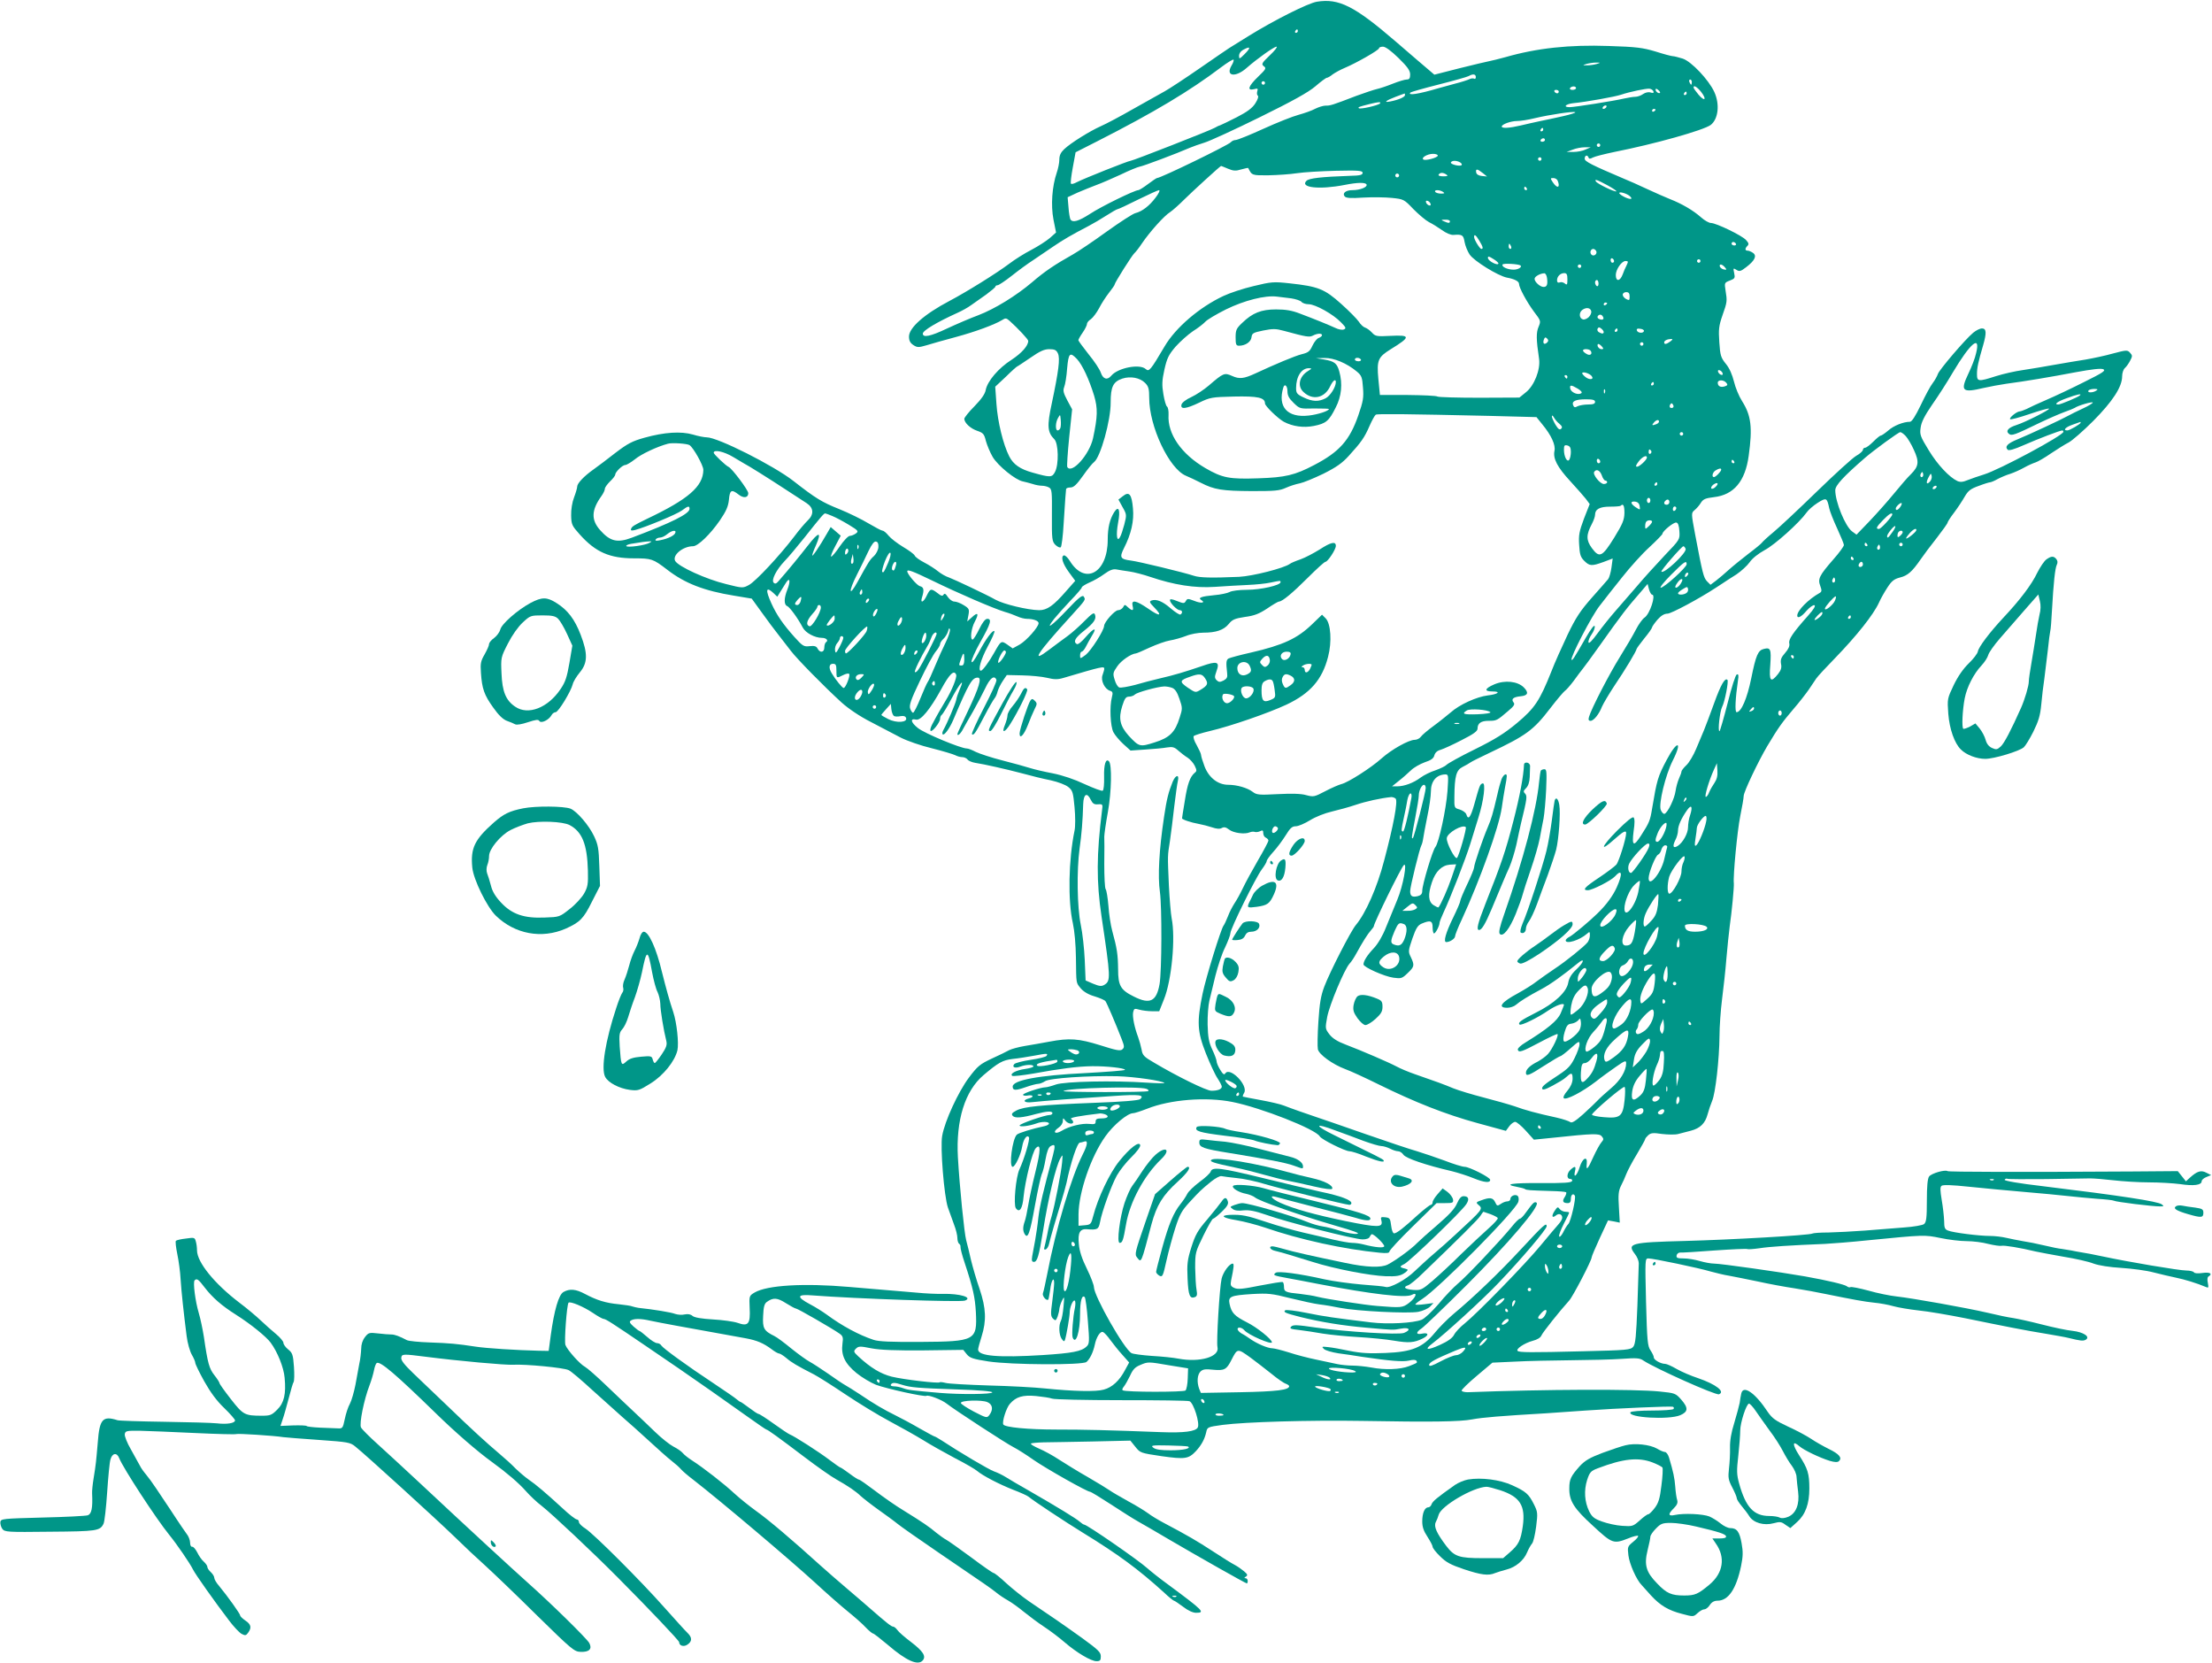 <?xml version="1.0" standalone="no"?>
<!DOCTYPE svg PUBLIC "-//W3C//DTD SVG 20010904//EN"
 "http://www.w3.org/TR/2001/REC-SVG-20010904/DTD/svg10.dtd">
<svg version="1.0" xmlns="http://www.w3.org/2000/svg"
 width="1280pt" height="962pt" viewBox="0 0 1280 962"
 preserveAspectRatio="xMidYMid meet">
<g transform="translate(0,962) scale(0.1,-0.1)"
fill="#009688" stroke="none">
<path d="M7620 9610 c-50 -8 -246 -106 -396 -199 -55 -34 -104 -65 -111 -69
-6 -4 -82 -55 -168 -115 -85 -59 -178 -120 -205 -135 -27 -15 -109 -61 -182
-102 -73 -42 -158 -87 -188 -100 -65 -29 -174 -97 -212 -133 -20 -19 -28 -36
-28 -60 0 -19 -7 -53 -15 -76 -27 -79 -35 -188 -19 -271 l15 -75 -36 -32 c-20
-17 -68 -48 -108 -69 -39 -20 -96 -56 -126 -79 -73 -55 -248 -164 -347 -216
-146 -77 -234 -155 -234 -206 0 -24 7 -37 25 -49 23 -15 30 -15 78 -1 28 9
104 30 167 47 115 31 225 72 268 98 20 13 25 13 44 -4 48 -43 108 -107 108
-116 0 -28 -37 -70 -96 -109 -77 -49 -140 -124 -150 -175 -4 -23 -25 -53 -65
-94 -33 -33 -59 -66 -59 -73 1 -24 36 -56 74 -69 35 -12 41 -18 51 -59 7 -25
24 -66 39 -92 30 -51 132 -134 175 -142 14 -3 40 -10 57 -15 17 -6 41 -10 53
-10 12 0 31 -4 41 -10 17 -9 18 -24 17 -160 -1 -140 1 -152 20 -172 12 -11 25
-18 31 -14 5 3 13 65 17 138 9 143 12 182 14 198 0 6 12 10 25 10 19 0 36 16
73 68 26 37 55 73 64 79 37 28 97 242 96 345 0 90 14 120 68 138 47 15 101 5
131 -25 20 -20 24 -34 24 -87 0 -165 115 -409 212 -450 18 -7 57 -26 87 -41
78 -40 123 -47 296 -48 131 0 159 2 196 19 24 11 60 22 81 26 20 4 81 29 135
55 76 38 110 62 148 104 72 79 91 106 120 173 14 32 30 61 36 65 11 6 175 4
662 -7 l268 -7 33 -41 c53 -64 79 -121 71 -155 -9 -44 17 -94 91 -174 37 -40
77 -86 90 -102 l23 -31 -33 -84 c-27 -73 -32 -95 -28 -152 3 -55 8 -71 29 -92
31 -31 43 -32 112 -7 l53 20 -7 -52 c-4 -29 -13 -59 -19 -67 -7 -8 -49 -57
-94 -107 -67 -76 -93 -115 -141 -215 -32 -68 -75 -163 -94 -213 -67 -168 -96
-212 -199 -298 -72 -60 -127 -94 -244 -152 -84 -41 -157 -82 -164 -90 -6 -7
-35 -21 -63 -31 -29 -9 -67 -28 -86 -42 -41 -31 -95 -51 -136 -51 l-30 0 40
32 c22 17 53 45 70 61 16 16 52 36 79 46 37 12 52 23 56 40 4 15 16 27 35 32
17 5 72 30 122 56 71 36 93 52 93 67 0 31 20 45 64 45 46 0 49 2 111 55 36 30
43 41 33 52 -15 19 -1 31 41 35 43 4 49 21 18 52 -36 35 -109 43 -170 17 -56
-24 -61 -41 -11 -41 52 0 33 -16 -27 -23 -64 -8 -164 -53 -215 -99 -22 -18
-66 -54 -99 -78 -33 -24 -66 -52 -73 -62 -7 -10 -23 -18 -36 -18 -34 0 -134
-56 -191 -107 -60 -54 -194 -140 -233 -149 -15 -4 -57 -22 -93 -41 -63 -33
-68 -34 -110 -23 -30 9 -83 10 -165 6 -109 -6 -123 -4 -145 13 -30 23 -91 41
-142 41 -59 0 -112 41 -137 107 -11 29 -20 59 -20 66 0 7 -12 32 -25 56 -15
25 -22 48 -17 53 5 5 47 18 93 29 120 28 339 104 444 153 137 65 206 144 240
276 23 87 16 193 -14 223 l-21 21 -57 -55 c-86 -83 -168 -121 -354 -164 -63
-14 -121 -30 -129 -34 -15 -8 -16 -23 -9 -85 3 -24 -1 -32 -21 -43 -21 -10
-27 -10 -40 2 -12 13 -12 20 -1 51 21 57 5 62 -86 30 -94 -32 -156 -51 -243
-71 -36 -8 -99 -25 -141 -37 -42 -11 -84 -18 -92 -15 -9 3 -21 23 -27 45 -11
35 -10 41 15 77 22 33 80 73 108 75 4 0 40 15 80 34 40 18 92 37 117 41 25 4
67 16 93 26 26 11 71 19 100 19 74 0 118 15 147 50 21 26 35 32 94 41 54 7 82
18 129 49 32 22 63 40 68 40 19 0 79 50 167 138 50 50 96 92 102 92 13 0 60
71 60 92 0 28 -28 22 -94 -21 -34 -21 -83 -47 -111 -57 -27 -9 -55 -21 -61
-26 -34 -25 -215 -71 -294 -75 -161 -7 -228 -5 -261 6 -57 19 -321 83 -364 88
-63 8 -68 18 -41 72 42 82 59 158 52 230 -7 82 -22 100 -58 71 l-26 -20 24
-44 c24 -42 24 -45 10 -100 -8 -30 -19 -64 -25 -73 -18 -33 -24 12 -11 83 14
73 4 102 -22 62 -26 -41 -38 -90 -38 -160 0 -193 -132 -266 -220 -122 -12 19
-27 33 -34 31 -19 -7 -7 -48 30 -98 l36 -49 -53 -60 c-73 -84 -110 -110 -156
-110 -66 1 -207 35 -253 61 -43 25 -240 118 -268 128 -19 6 -47 22 -64 36 -17
14 -53 37 -80 51 -27 14 -51 31 -55 40 -3 8 -33 30 -67 50 -33 20 -71 49 -84
65 -13 16 -28 29 -35 29 -6 0 -42 19 -81 42 -38 23 -115 61 -170 83 -100 40
-136 62 -264 162 -115 90 -439 253 -502 253 -14 0 -51 7 -80 16 -69 20 -165
14 -280 -18 -72 -20 -98 -34 -169 -88 -46 -36 -103 -79 -127 -96 -54 -38 -94
-80 -94 -99 0 -8 -8 -36 -18 -62 -11 -28 -18 -71 -17 -105 1 -52 5 -60 49
-109 93 -104 174 -139 316 -139 100 0 109 -3 190 -65 103 -80 215 -123 388
-151 l102 -17 58 -80 c31 -44 75 -102 97 -130 22 -28 54 -69 72 -93 35 -46
192 -206 293 -298 40 -36 105 -80 170 -113 58 -30 135 -71 172 -90 37 -19 118
-47 181 -62 63 -16 123 -34 135 -40 11 -6 29 -11 40 -11 11 0 25 -6 31 -14 6
-8 26 -16 44 -19 53 -8 177 -36 272 -61 50 -14 124 -32 165 -40 44 -10 86 -26
102 -39 25 -20 28 -31 36 -117 5 -52 5 -113 0 -135 -35 -169 -39 -406 -10
-535 10 -46 17 -123 18 -200 2 -157 0 -143 29 -179 17 -19 44 -35 79 -45 29
-9 58 -21 63 -28 9 -13 57 -125 94 -220 16 -41 16 -48 3 -59 -12 -10 -36 -5
-127 24 -125 39 -178 43 -295 21 -42 -8 -106 -19 -142 -25 -36 -6 -76 -17 -90
-24 -14 -8 -59 -30 -101 -49 -68 -32 -82 -43 -133 -111 -61 -82 -139 -250
-154 -336 -12 -66 11 -348 33 -414 10 -27 26 -73 36 -100 11 -28 19 -62 19
-77 0 -15 5 -30 10 -33 6 -4 9 -12 8 -18 -1 -7 9 -48 24 -92 49 -148 60 -200
65 -286 8 -164 -2 -170 -322 -172 -168 -1 -241 2 -270 12 -85 28 -183 81 -271
146 -22 16 -66 44 -97 60 -81 43 -76 59 16 51 248 -19 854 -40 881 -30 47 18
-28 41 -129 39 -33 -1 -100 2 -150 7 -117 10 -173 15 -390 33 -266 23 -475 10
-548 -32 -32 -19 -32 -20 -29 -90 5 -92 -8 -108 -69 -86 -23 8 -88 17 -143 20
-67 4 -107 11 -118 20 -11 10 -27 13 -46 9 -16 -4 -40 -2 -55 3 -22 9 -125 26
-212 35 -11 2 -27 5 -35 8 -8 4 -44 9 -80 13 -75 7 -126 23 -194 59 -54 29
-89 32 -125 12 -28 -15 -54 -105 -74 -251 l-12 -90 -60 1 c-124 3 -302 14
-365 24 -105 16 -149 20 -265 24 -61 2 -120 8 -130 13 -44 23 -71 33 -90 33
-11 0 -45 2 -76 6 -52 6 -57 5 -77 -21 -14 -18 -22 -42 -22 -69 -1 -22 -5 -61
-11 -86 -5 -25 -15 -79 -22 -120 -8 -41 -22 -91 -32 -110 -11 -19 -24 -60 -30
-90 -11 -52 -13 -55 -41 -53 -16 0 -62 3 -102 4 -41 2 -75 6 -77 9 -2 4 -37 5
-78 4 l-74 -3 13 39 c8 22 23 77 35 122 12 46 24 88 28 93 4 6 5 45 2 88 -5
71 -9 81 -34 101 -15 12 -27 29 -27 38 0 8 -19 31 -42 50 -24 20 -64 55 -89
79 -25 24 -81 71 -125 104 -143 109 -244 233 -244 302 0 16 -3 39 -7 52 -6 22
-9 23 -57 16 -28 -3 -54 -9 -58 -13 -4 -4 0 -38 8 -77 8 -38 17 -104 19 -145
5 -76 18 -196 35 -329 5 -41 19 -89 30 -108 11 -19 20 -40 20 -47 0 -7 23 -55
52 -107 36 -64 72 -113 115 -154 35 -34 63 -66 63 -72 0 -16 -46 -24 -105 -17
-27 3 -165 7 -305 9 -140 2 -262 6 -270 9 -85 27 -104 7 -114 -126 -10 -116
-11 -128 -24 -208 -6 -36 -10 -76 -9 -90 4 -84 -3 -118 -25 -126 -13 -4 -131
-10 -263 -13 -230 -6 -240 -7 -243 -26 -1 -11 4 -29 11 -39 14 -19 27 -20 277
-17 271 2 289 5 309 46 6 11 15 93 21 181 6 89 14 174 19 190 10 39 38 43 51
8 22 -56 212 -348 290 -444 44 -54 120 -165 137 -200 13 -27 127 -188 208
-294 27 -36 60 -71 73 -78 21 -11 26 -10 38 7 21 29 17 48 -16 70 -16 11 -30
24 -30 29 0 10 -74 113 -122 171 -16 18 -28 39 -28 47 0 8 -9 23 -20 33 -11
10 -20 23 -20 30 0 7 -9 20 -21 31 -12 10 -29 35 -38 54 -10 19 -23 34 -29 32
-7 -1 -12 9 -12 24 0 14 -9 38 -21 52 -11 15 -39 56 -62 91 -23 36 -49 74 -57
86 -8 12 -32 48 -54 81 -21 32 -49 70 -61 84 -12 14 -29 37 -36 52 -8 15 -31
57 -52 94 -21 36 -37 76 -35 87 3 19 9 21 88 20 47 -1 190 -7 318 -13 128 -6
236 -9 240 -6 7 4 216 -9 272 -18 14 -2 106 -9 205 -16 170 -12 182 -14 212
-39 57 -45 474 -425 574 -522 53 -52 134 -128 180 -169 45 -41 179 -169 296
-285 202 -198 216 -210 253 -211 50 -2 68 17 50 51 -14 26 -223 231 -357 350
-82 73 -356 325 -623 575 -85 80 -195 180 -243 224 -48 43 -92 87 -98 98 -11
21 17 161 50 246 10 26 21 64 25 84 4 21 11 40 16 43 20 12 110 -65 340 -289
109 -107 246 -226 330 -286 81 -59 152 -119 194 -167 22 -25 63 -64 91 -85 59
-46 297 -270 440 -414 175 -176 355 -365 355 -374 0 -21 27 -29 48 -14 28 19
28 41 0 68 -13 12 -72 78 -133 146 -138 156 -408 425 -457 457 -21 13 -38 30
-38 38 0 8 -6 15 -12 15 -7 0 -44 28 -81 63 -99 91 -157 140 -197 167 -19 13
-53 42 -76 64 -22 23 -64 61 -94 86 -78 66 -159 140 -300 276 -69 66 -158 151
-198 189 -51 49 -72 75 -70 90 3 23 9 23 143 6 187 -24 462 -49 505 -46 71 4
292 -17 320 -31 14 -6 76 -59 138 -116 62 -56 141 -127 175 -157 34 -29 103
-91 152 -136 50 -46 108 -98 130 -115 22 -17 47 -39 55 -49 8 -10 42 -39 75
-64 158 -123 553 -457 703 -594 68 -63 154 -138 190 -167 37 -30 83 -70 101
-90 19 -20 39 -36 43 -36 5 0 43 -30 86 -66 107 -92 175 -122 202 -89 20 24 1
53 -67 105 -37 28 -73 59 -80 70 -8 11 -19 20 -25 20 -10 0 -37 21 -133 105
-27 24 -88 76 -135 116 -47 40 -116 100 -155 135 -160 145 -298 262 -367 311
-40 29 -98 75 -128 103 -60 56 -181 150 -245 191 -22 14 -46 33 -54 43 -8 10
-33 27 -55 38 -21 11 -69 49 -105 84 -36 35 -93 89 -126 120 -33 31 -104 98
-158 150 -54 52 -109 100 -122 107 -29 15 -102 97 -113 126 -8 21 8 235 18
245 10 9 85 -22 139 -58 29 -20 58 -36 64 -36 12 0 51 -25 242 -155 61 -41
148 -101 195 -133 101 -69 256 -178 398 -279 56 -40 104 -73 107 -73 7 0 71
-46 220 -159 75 -57 158 -115 184 -129 69 -39 113 -69 141 -96 14 -13 60 -49
102 -79 42 -30 92 -66 110 -81 18 -15 125 -90 238 -167 288 -196 301 -205 335
-232 17 -14 47 -34 67 -45 21 -12 62 -41 92 -66 31 -25 83 -64 118 -87 35 -23
88 -63 119 -90 71 -61 153 -109 184 -109 21 0 25 5 25 28 0 24 -15 38 -107
105 -109 78 -180 127 -308 213 -38 26 -98 74 -133 106 -34 32 -67 58 -72 58
-5 0 -63 40 -128 89 -65 48 -130 94 -144 102 -15 8 -41 27 -60 42 -40 34 -78
60 -188 128 -47 28 -122 81 -168 116 -45 34 -86 63 -91 63 -5 0 -30 16 -55 35
-26 19 -49 35 -52 35 -3 0 -32 20 -65 45 -59 45 -201 136 -229 147 -8 3 -50
31 -93 62 -43 31 -82 56 -87 56 -5 0 -29 16 -54 35 -26 19 -48 35 -51 35 -3 0
-13 7 -22 15 -10 9 -70 50 -133 92 -156 103 -293 203 -303 219 -4 8 -16 14
-25 14 -9 0 -35 16 -56 35 -22 19 -42 35 -45 35 -3 0 -19 12 -35 26 -23 21
-26 28 -15 35 19 12 59 11 111 -1 24 -5 94 -19 156 -30 157 -28 326 -59 397
-72 65 -12 103 -28 151 -64 17 -13 36 -24 42 -24 6 0 25 -12 42 -26 30 -26 64
-46 160 -95 25 -13 107 -65 183 -116 76 -51 191 -121 255 -155 64 -34 151 -83
192 -108 41 -26 125 -73 185 -105 61 -31 119 -65 130 -75 32 -27 126 -76 207
-108 42 -16 82 -34 89 -40 33 -27 213 -146 314 -208 207 -127 321 -211 470
-346 28 -27 55 -48 58 -48 4 0 27 -16 53 -35 28 -22 57 -35 75 -35 55 0 43 12
-161 163 -47 34 -101 77 -120 94 -53 48 -350 253 -366 253 -4 0 -16 8 -26 17
-20 18 -128 84 -293 179 -55 31 -116 67 -135 79 -19 12 -50 27 -68 33 -29 10
-200 111 -303 179 -19 12 -38 23 -41 23 -3 0 -43 22 -89 48 -46 27 -109 60
-139 75 -63 31 -122 65 -206 122 -32 21 -70 45 -83 52 -13 7 -58 37 -100 67
-42 29 -90 60 -107 69 -17 9 -64 43 -104 75 -40 33 -84 66 -99 73 -61 30 -69
45 -65 117 2 50 7 70 21 80 37 27 61 25 111 -7 27 -17 53 -31 58 -31 10 0 211
-116 252 -145 20 -14 22 -23 17 -58 -9 -67 14 -115 81 -170 32 -26 83 -56 113
-68 62 -23 280 -71 292 -64 11 7 88 -22 117 -45 47 -37 345 -231 387 -252 22
-11 74 -44 115 -73 75 -52 311 -185 328 -185 5 0 59 -33 119 -72 61 -40 132
-85 159 -100 27 -15 108 -62 179 -104 169 -99 443 -254 450 -254 3 0 5 7 5 15
0 8 -6 15 -12 15 -9 0 -9 3 1 9 12 8 11 13 -10 31 -13 11 -37 28 -54 37 -16 8
-74 44 -127 79 -89 58 -143 90 -287 166 -30 16 -70 40 -88 54 -19 14 -71 46
-116 70 -45 25 -93 53 -107 63 -14 10 -70 44 -125 76 -55 31 -129 77 -165 100
-36 24 -89 53 -118 65 -29 13 -50 25 -46 29 3 3 36 6 72 7 37 0 165 3 285 5
l218 5 29 -36 c28 -35 30 -36 152 -54 136 -19 156 -16 199 30 32 35 50 69 59
109 6 29 8 30 95 42 130 17 499 28 805 23 400 -7 568 -5 640 9 58 11 167 20
425 35 44 3 148 10 230 16 183 13 491 26 505 22 6 -2 8 -8 4 -13 -3 -5 -59 -9
-124 -9 -65 0 -121 -4 -125 -10 -19 -31 222 -45 288 -17 46 20 48 42 5 91 -32
36 -36 37 -123 46 -143 15 -664 13 -1112 -4 -18 0 -34 4 -35 9 -1 6 38 44 88
86 l90 76 130 6 c71 4 217 7 324 8 107 1 240 4 295 8 85 6 104 5 125 -10 68
-45 418 -202 437 -195 38 15 -18 58 -120 93 -40 13 -96 37 -124 53 -29 17 -59
30 -67 30 -26 0 -66 23 -66 37 0 8 -9 26 -19 41 -17 24 -20 54 -26 280 -6 249
-6 252 14 252 27 0 291 -55 361 -76 30 -8 78 -20 105 -24 28 -5 102 -20 165
-33 63 -14 160 -32 215 -40 55 -9 134 -23 175 -32 163 -33 227 -45 285 -51 33
-3 83 -12 110 -20 28 -8 94 -19 147 -25 53 -5 175 -26 270 -45 224 -46 350
-71 468 -90 52 -9 111 -19 130 -24 69 -17 85 -19 100 -10 27 17 -14 44 -77 51
-32 3 -112 20 -178 37 -66 17 -140 33 -165 37 -25 3 -92 17 -150 31 -126 29
-428 83 -525 94 -38 4 -112 19 -164 34 -52 14 -98 23 -103 20 -5 -3 -14 -1
-21 5 -13 10 -108 33 -242 57 -142 25 -488 74 -525 74 -19 0 -57 7 -84 15 -27
8 -69 15 -93 15 -37 0 -44 3 -41 18 2 9 11 16 20 16 9 -1 98 4 199 12 101 7
186 11 191 8 4 -2 35 0 70 5 57 9 178 17 378 25 41 2 154 11 250 21 325 32
326 32 419 13 47 -10 115 -18 151 -18 36 0 93 -7 125 -16 33 -8 68 -13 77 -11
15 4 107 -11 198 -33 19 -4 91 -18 160 -30 69 -11 148 -29 175 -40 31 -11 92
-21 162 -25 61 -4 145 -15 185 -26 40 -10 98 -24 128 -30 50 -10 125 -33 174
-54 16 -7 17 -5 12 23 -4 18 -3 33 3 37 27 16 9 27 -33 21 -27 -4 -47 -3 -51
4 -3 5 -23 10 -43 10 -42 0 -337 50 -482 81 -52 11 -108 22 -125 24 -16 3 -43
7 -59 11 -16 3 -40 7 -55 9 -14 1 -60 10 -101 20 -41 10 -97 21 -125 25 -27 5
-70 13 -95 19 -25 6 -67 11 -94 11 -63 0 -214 19 -243 31 -19 7 -23 16 -23 56
-1 27 -7 81 -14 121 -9 55 -10 75 -1 82 8 7 62 5 156 -5 79 -8 223 -22 319
-30 96 -8 211 -19 255 -24 44 -5 120 -12 169 -16 49 -3 93 -8 98 -11 10 -7
228 -34 268 -33 22 0 23 1 9 12 -23 17 -236 50 -689 105 -138 16 -223 31 -220
37 3 6 10 8 15 6 6 -3 107 -3 225 -2 118 2 233 4 255 4 22 0 83 -5 135 -11 52
-6 145 -12 205 -12 61 0 141 -5 180 -10 78 -12 125 -6 125 16 0 8 12 19 28 25
l27 11 -28 14 c-30 16 -53 9 -95 -29 l-23 -21 -23 29 -24 30 -259 -2 c-645 -4
-1064 -3 -1073 2 -15 10 -94 -13 -107 -31 -9 -12 -13 -57 -13 -140 0 -98 -3
-124 -16 -135 -8 -7 -60 -16 -117 -20 -56 -5 -158 -12 -227 -18 -69 -5 -163
-10 -209 -11 -47 0 -88 -3 -93 -6 -15 -10 -472 -36 -738 -43 -314 -8 -337 -14
-289 -76 12 -15 22 -39 22 -53 -1 -15 -4 -125 -8 -245 -7 -177 -11 -222 -24
-238 -15 -18 -36 -20 -286 -26 -312 -8 -374 -7 -383 2 -12 11 39 45 86 58 28
7 47 19 52 32 7 17 104 139 160 201 21 22 130 232 130 249 0 6 21 56 47 112
l48 103 34 -6 34 -7 -5 89 c-5 72 -2 96 12 124 10 19 24 50 31 69 7 18 34 70
61 114 26 44 48 83 48 87 0 4 8 14 18 23 15 13 28 15 79 7 35 -4 77 -5 95 0
18 5 51 13 73 19 53 14 82 42 96 94 6 23 18 58 26 77 20 45 42 245 43 375 0
55 7 152 15 215 8 63 20 169 25 235 6 66 14 149 19 185 12 82 26 230 24 250
-5 42 20 304 37 388 11 54 20 106 20 117 0 24 84 200 136 288 65 109 88 140
151 214 34 39 74 91 90 114 15 23 35 52 43 64 8 12 56 64 107 116 127 131 224
253 256 323 9 21 31 60 48 86 25 39 39 50 73 59 45 11 70 33 120 105 17 25 59
81 94 125 34 44 62 83 62 88 0 4 17 31 38 58 21 28 48 69 61 92 20 34 33 45
81 62 31 12 61 21 66 21 5 0 25 8 44 19 19 10 52 24 73 30 21 7 57 23 80 36
23 13 53 26 66 30 13 4 53 27 89 52 36 24 82 53 102 63 21 11 85 67 143 125
112 113 167 197 167 258 0 19 7 40 16 48 8 7 22 26 30 42 14 26 14 31 0 46
-15 17 -20 17 -99 -4 -46 -13 -117 -28 -158 -35 -41 -6 -121 -20 -179 -30 -58
-11 -141 -24 -185 -31 -44 -6 -114 -22 -155 -35 -103 -33 -110 -32 -110 12 0
36 7 69 36 168 20 70 19 96 -7 96 -12 0 -34 -11 -51 -25 -47 -39 -196 -214
-204 -238 -4 -12 -17 -36 -30 -53 -13 -16 -44 -74 -69 -127 -32 -66 -52 -97
-63 -97 -38 0 -95 -23 -126 -51 -19 -16 -38 -29 -43 -29 -5 0 -24 -16 -43 -35
-19 -19 -40 -35 -47 -35 -7 0 -13 -6 -13 -12 0 -7 -17 -23 -39 -35 -21 -12
-123 -105 -227 -206 -104 -101 -217 -207 -251 -235 -34 -28 -64 -56 -68 -62
-3 -5 -38 -34 -78 -64 -40 -31 -91 -72 -114 -93 -23 -21 -56 -49 -73 -62 l-32
-24 -20 20 c-20 21 -26 45 -69 272 -23 123 -23 123 -3 140 11 9 28 28 36 42
14 22 27 27 76 33 115 13 181 92 201 239 23 165 14 234 -38 316 -18 28 -39 79
-47 113 -10 40 -26 78 -47 103 -29 36 -33 49 -38 125 -5 74 -3 94 18 155 28
79 28 83 18 145 -7 44 -6 45 25 57 29 11 31 15 25 43 -6 29 -6 31 13 19 17
-11 25 -9 56 15 50 38 64 66 40 83 -10 7 -24 13 -31 13 -16 0 -17 12 -1 28 9
9 7 17 -8 33 -22 26 -174 99 -203 99 -12 0 -38 15 -58 33 -45 40 -112 79 -179
105 -27 11 -87 37 -134 59 -47 22 -107 49 -135 60 -186 79 -225 99 -225 115 0
20 16 24 22 7 3 -9 9 -9 26 0 11 6 67 20 124 32 233 46 514 125 557 156 44 34
54 119 21 191 -32 70 -133 177 -183 193 -23 7 -49 14 -57 14 -8 0 -53 12 -100
27 -74 22 -110 27 -272 32 -226 8 -414 -12 -598 -65 -36 -10 -78 -20 -93 -23
-15 -3 -93 -21 -172 -41 l-145 -37 -28 24 c-15 12 -104 89 -197 169 -237 204
-328 250 -455 229z m-110 -170 c0 -5 -5 -10 -11 -10 -5 0 -7 5 -4 10 3 6 8 10
11 10 2 0 4 -4 4 -10z m-308 -133 c-30 -30 -32 -30 -32 -10 0 14 10 28 28 37
39 21 41 10 4 -27z m146 -7 c-47 -45 -50 -51 -35 -63 16 -11 13 -17 -33 -61
-56 -54 -66 -82 -24 -72 22 6 25 4 19 -13 -3 -11 -1 -22 4 -25 5 -4 -1 -22
-15 -44 -18 -28 -47 -49 -107 -80 -45 -23 -89 -44 -97 -47 -8 -2 -22 -9 -30
-14 -23 -14 -475 -191 -487 -191 -13 0 -269 -102 -312 -124 -16 -9 -32 -13
-34 -8 -3 4 2 46 11 94 l16 87 126 64 c330 168 535 291 715 427 37 28 70 48
73 45 3 -3 -2 -19 -12 -35 -36 -62 24 -70 89 -12 58 51 157 122 172 122 7 0
-10 -23 -39 -50z m745 -16 c52 -51 67 -72 67 -95 0 -22 -5 -29 -20 -29 -11 0
-47 -11 -80 -24 -32 -13 -74 -27 -92 -31 -18 -4 -71 -22 -118 -39 -140 -54
-154 -58 -179 -57 -13 0 -40 -8 -60 -18 -20 -11 -63 -26 -96 -35 -34 -9 -125
-45 -204 -81 -79 -36 -151 -65 -161 -65 -10 0 -22 -6 -28 -13 -15 -17 -405
-207 -427 -207 -3 0 -27 -16 -52 -35 -25 -19 -51 -35 -56 -35 -21 0 -214 -94
-279 -137 -67 -43 -101 -53 -114 -32 -3 6 -9 37 -11 70 l-5 58 58 27 c33 14
82 34 109 44 28 10 90 37 140 60 49 24 99 44 110 46 18 2 217 77 290 109 17 7
55 21 85 30 30 9 174 75 320 147 191 94 281 144 322 179 31 27 61 49 66 49 5
0 21 9 34 20 14 10 45 27 69 37 65 27 199 103 199 114 0 5 10 9 23 9 14 0 47
-24 90 -66z m1147 -34 c-14 -4 -38 -8 -55 -8 -29 0 -29 0 -5 8 14 4 39 8 55 8
29 0 29 0 5 -8z m-700 -76 c0 -8 -4 -13 -10 -9 -5 3 -17 2 -27 -3 -10 -5 -47
-17 -83 -26 -36 -10 -78 -21 -95 -26 -115 -34 -183 -45 -163 -25 3 3 76 24
163 46 87 22 165 44 174 49 24 14 41 12 41 -6z m1250 -29 c0 -8 -2 -15 -4 -15
-2 0 -6 7 -10 15 -3 8 -1 15 4 15 6 0 10 -7 10 -15z m-2470 -5 c0 -5 -4 -10
-10 -10 -5 0 -10 5 -10 10 0 6 5 10 10 10 6 0 10 -4 10 -10z m1800 -30 c0 -5
-9 -10 -21 -10 -11 0 -17 5 -14 10 3 6 13 10 21 10 8 0 14 -4 14 -10z m724
-22 c34 -44 21 -58 -15 -16 -15 18 -28 36 -29 41 -1 17 20 5 44 -25z m-276 3
c3 -9 -2 -11 -17 -6 -12 4 -30 0 -43 -9 -12 -9 -33 -16 -45 -16 -13 0 -42 -5
-65 -10 -59 -14 -288 -50 -315 -50 -40 0 -24 18 20 23 74 7 241 37 277 49 54
18 143 36 164 35 11 -1 21 -8 24 -16z m38 -8 c-7 -7 -26 7 -26 19 0 6 6 6 15
-2 9 -7 13 -15 11 -17z m-586 7 c0 -5 -4 -10 -9 -10 -6 0 -13 5 -16 10 -3 6 1
10 9 10 9 0 16 -4 16 -10z m740 -10 c0 -5 -5 -10 -11 -10 -5 0 -7 5 -4 10 3 6
8 10 11 10 2 0 4 -4 4 -10z m-1630 -10 c0 -12 -39 -28 -85 -37 -41 -8 -27 5
31 27 27 10 50 19 52 19 1 1 2 -4 2 -9z m-144 -48 c-7 -11 -116 -36 -123 -28
-6 6 -1 8 62 24 53 13 67 14 61 4z m1309 -22 c-3 -5 -11 -10 -16 -10 -6 0 -7
5 -4 10 3 6 11 10 16 10 6 0 7 -4 4 -10z m285 -14 c0 -3 -4 -8 -10 -11 -5 -3
-10 -1 -10 4 0 6 5 11 10 11 6 0 10 -2 10 -4z m-535 -38 c-44 -10 -105 -23
-135 -29 -30 -6 -80 -18 -111 -25 -63 -15 -109 -18 -109 -6 0 13 53 32 89 32
20 0 65 7 101 16 89 21 223 41 235 35 6 -3 -26 -13 -70 -23z m-115 -78 c0 -5
-5 -10 -11 -10 -5 0 -7 5 -4 10 3 6 8 10 11 10 2 0 4 -4 4 -10z m10 -60 c0 -5
-7 -10 -16 -10 -8 0 -12 5 -9 10 3 6 10 10 16 10 5 0 9 -4 9 -10z m320 -30 c0
-5 -4 -10 -10 -10 -5 0 -10 5 -10 10 0 6 5 10 10 10 6 0 10 -4 10 -10z m-85
-25 c-16 -8 -48 -14 -70 -14 l-40 0 35 13 c19 8 51 14 70 14 l35 0 -30 -13z
m-855 -35 c0 -12 -70 -31 -83 -23 -16 10 23 33 55 33 15 0 28 -4 28 -10z m600
-20 c0 -5 -4 -10 -10 -10 -5 0 -10 5 -10 10 0 6 5 10 10 10 6 0 10 -4 10 -10z
m-470 -20 c8 -5 11 -12 8 -15 -10 -10 -69 5 -62 16 7 12 35 11 54 -1z m-1344
-36 c31 -13 45 -14 77 -4 21 6 40 10 40 8 21 -43 22 -43 118 -42 52 1 126 6
164 12 39 6 140 12 225 14 132 3 155 1 155 -12 0 -12 -16 -16 -70 -17 -170 -6
-240 -14 -255 -29 -40 -40 76 -52 220 -24 74 15 123 16 128 2 5 -15 -38 -32
-82 -32 -39 0 -60 -18 -45 -36 8 -10 35 -12 108 -7 53 3 128 2 166 -2 67 -7
70 -8 124 -65 31 -31 71 -65 90 -75 19 -9 52 -30 75 -46 23 -17 51 -29 66 -28
52 4 58 0 65 -41 4 -22 17 -54 29 -72 25 -38 165 -124 216 -134 45 -8 70 -22
70 -36 0 -22 44 -103 85 -159 42 -55 42 -56 28 -90 -14 -33 -14 -71 3 -185 9
-62 -28 -156 -77 -194 l-37 -30 -231 -1 c-127 0 -236 3 -243 7 -7 5 -85 8
-173 9 l-160 0 -9 93 c-10 109 -2 126 72 172 117 72 116 83 -3 77 -78 -4 -86
-3 -106 19 -12 13 -30 26 -40 29 -10 3 -26 18 -36 34 -10 15 -56 62 -102 103
-96 86 -132 101 -299 119 -92 10 -105 9 -208 -16 -60 -14 -138 -40 -174 -57
-139 -65 -277 -183 -341 -292 -82 -139 -90 -148 -109 -131 -35 32 -161 7 -199
-38 -23 -28 -48 -21 -61 17 -6 19 -38 67 -71 107 -32 41 -59 77 -59 81 0 4 11
24 25 44 14 20 25 43 25 50 0 8 10 20 23 28 12 9 33 37 47 63 13 26 39 66 57
89 18 23 33 44 33 48 0 10 101 170 114 181 7 6 27 31 44 57 47 69 129 160 163
181 15 10 52 43 81 72 41 41 207 193 214 195 1 0 19 -7 40 -16z m1474 -25 l25
-20 -30 3 c-19 2 -31 9 -33 21 -4 22 7 21 38 -4z m-486 -20 c-3 -5 -10 -7 -15
-3 -5 3 -7 10 -3 15 3 5 10 7 15 3 5 -3 7 -10 3 -15z m276 11 c11 -7 7 -10
-18 -10 -20 0 -31 4 -27 10 8 13 26 13 45 0z m644 -36 c16 -40 -3 -47 -28 -9
-16 24 -15 25 3 25 10 0 22 -7 25 -16z m288 -26 c33 -18 56 -34 51 -35 -12 -4
-110 44 -118 57 -10 16 4 12 67 -22z m-467 -18 c3 -5 1 -10 -4 -10 -6 0 -11 5
-11 10 0 6 2 10 4 10 3 0 8 -4 11 -10z m-2148 -53 c-35 -47 -77 -80 -117 -90
-14 -3 -88 -51 -165 -106 -77 -56 -165 -115 -195 -132 -107 -60 -166 -100
-238 -162 -92 -78 -215 -154 -312 -191 -41 -15 -123 -50 -181 -77 -95 -45
-139 -54 -139 -29 0 18 83 67 200 120 25 11 61 31 80 45 19 14 59 42 88 62 28
21 52 41 52 45 0 4 6 8 13 8 6 0 44 25 82 55 39 31 95 72 125 91 30 20 82 55
115 78 57 39 107 68 205 119 25 13 71 40 102 60 31 20 61 37 65 37 5 0 58 25
118 55 61 30 116 55 122 55 7 0 -2 -20 -20 -43z m1663 33 c12 -8 9 -10 -12
-10 -15 0 -30 5 -33 10 -8 13 25 13 45 0z m1078 -22 c24 -20 11 -25 -23 -10
-19 9 -35 20 -35 25 0 10 39 -1 58 -15z m-1150 -47 c3 -8 -1 -12 -9 -9 -7 2
-15 10 -17 17 -3 8 1 12 9 9 7 -2 15 -10 17 -17z m112 -101 c0 -12 -8 -12 -35
0 -18 8 -17 9 8 9 15 1 27 -3 27 -9z m170 -112 c21 -35 25 -48 12 -48 -9 0
-42 54 -42 69 0 19 10 12 30 -21z m1485 -18 c3 -5 -1 -10 -9 -10 -9 0 -16 5
-16 10 0 6 4 10 9 10 6 0 13 -4 16 -10z m-1301 -15 c3 -8 1 -15 -4 -15 -6 0
-10 7 -10 15 0 8 2 15 4 15 2 0 6 -7 10 -15z m492 -26 c10 -17 -13 -36 -27
-22 -12 12 -4 33 11 33 5 0 12 -5 16 -11z m-565 -73 c-2 -16 -61 14 -61 32 0
11 6 10 31 -6 17 -10 30 -22 30 -26z m669 13 c0 -5 -4 -9 -10 -9 -5 0 -10 7
-10 16 0 8 5 12 10 9 6 -3 10 -10 10 -16z m500 1 c0 -5 -4 -10 -10 -10 -5 0
-10 5 -10 10 0 6 5 10 10 10 6 0 10 -4 10 -10z m-420 -5 c0 -3 -4 -13 -9 -23
-5 -9 -15 -32 -21 -49 -15 -41 -40 -44 -40 -4 0 32 34 81 56 81 8 0 14 -2 14
-5z m-621 -21 c10 -9 -14 -24 -40 -24 -36 0 -72 17 -64 30 5 8 93 3 104 -6z
m351 -4 c0 -5 -4 -10 -10 -10 -5 0 -10 5 -10 10 0 6 5 10 10 10 6 0 10 -4 10
-10z m831 -6 c12 -14 11 -16 -5 -13 -11 2 -21 10 -24 17 -5 17 13 15 29 -4z
m-1029 -62 c5 -38 0 -52 -20 -52 -20 0 -52 29 -52 47 0 13 31 31 56 32 7 1 14
-12 16 -27z m118 -8 c0 -31 -2 -35 -15 -24 -8 7 -22 10 -30 6 -10 -3 -15 1
-15 12 0 23 19 42 42 42 14 0 18 -8 18 -36z m180 -25 c0 -11 -4 -17 -10 -14
-5 3 -10 13 -10 21 0 8 5 14 10 14 6 0 10 -9 10 -21z m180 -74 c0 -23 -2 -24
-20 -15 -11 6 -20 17 -20 25 0 8 9 15 20 15 15 0 20 -7 20 -25z m-1958 -11
c26 -4 53 -13 59 -20 6 -8 25 -14 42 -14 38 0 142 -58 186 -104 30 -30 32 -36
17 -42 -9 -4 -31 0 -49 9 -39 18 -120 51 -205 83 -46 18 -83 24 -138 24 -86 0
-136 -20 -196 -78 -34 -32 -38 -42 -38 -84 0 -41 3 -48 20 -48 36 0 69 22 72
49 3 23 9 27 68 39 55 11 73 11 120 -2 132 -36 147 -38 168 -27 25 13 52 14
52 2 0 -5 -8 -12 -19 -16 -10 -3 -26 -23 -36 -44 -15 -33 -24 -41 -62 -50 -40
-10 -154 -58 -268 -111 -67 -31 -93 -34 -135 -15 -45 20 -50 18 -136 -56 -27
-23 -72 -53 -100 -66 -31 -14 -54 -32 -57 -43 -8 -30 26 -26 103 11 62 30 72
32 200 35 139 3 180 -6 180 -40 0 -15 75 -87 109 -106 51 -27 114 -36 174 -24
70 14 87 28 126 106 34 65 41 138 21 209 -13 47 -28 59 -87 69 l-48 8 50 1
c54 1 128 -30 186 -78 28 -23 32 -34 36 -93 5 -58 1 -80 -27 -161 -50 -144
-109 -211 -255 -287 -112 -59 -168 -72 -323 -77 -168 -6 -209 2 -307 59 -139
81 -220 198 -213 308 1 23 -3 44 -9 48 -6 4 -15 36 -21 72 -9 53 -8 79 6 142
15 66 24 85 65 133 27 30 72 70 100 89 29 18 61 43 71 54 10 12 64 44 120 72
106 52 227 83 296 74 19 -2 56 -7 82 -10z m1828 -28 c0 -3 -4 -8 -10 -11 -5
-3 -10 -1 -10 4 0 6 5 11 10 11 6 0 10 -2 10 -4z m-92 -47 c2 -9 -5 -24 -14
-33 -9 -9 -24 -16 -33 -14 -23 5 -26 39 -5 55 23 17 48 13 52 -8z m67 -30 c10
-15 -1 -23 -20 -15 -9 3 -13 10 -10 16 8 13 22 13 30 -1z m5 -90 c0 -11 -11
-11 -29 0 -7 5 -10 14 -6 20 5 9 10 9 21 0 8 -6 14 -15 14 -20z m80 11 c0 -5
-5 -10 -11 -10 -5 0 -7 5 -4 10 3 6 8 10 11 10 2 0 4 -4 4 -10z m153 -5 c-4
-15 -36 -12 -41 3 -3 9 3 13 19 10 13 -1 23 -7 22 -13z m-561 -67 c-6 -6 -15
-9 -18 -5 -4 3 -4 14 0 23 5 13 9 15 18 6 9 -9 9 -15 0 -24z m714 7 c-23 -17
-36 -19 -36 -6 0 11 18 19 40 20 11 0 10 -3 -4 -14z m-156 -15 c0 -5 -4 -10
-10 -10 -5 0 -10 5 -10 10 0 6 5 10 10 10 6 0 10 -4 10 -10z m1925 -53 c-6
-29 -27 -82 -45 -119 -48 -101 -36 -112 90 -82 36 8 94 19 130 24 107 14 256
39 403 67 92 17 144 23 158 17 16 -8 -2 -20 -113 -75 -73 -37 -171 -83 -218
-103 -47 -20 -98 -44 -113 -52 -16 -7 -34 -14 -40 -14 -18 -1 -63 -38 -55 -45
3 -4 54 10 113 30 59 20 109 34 112 31 6 -6 -138 -79 -189 -95 -47 -15 -63
-34 -44 -50 17 -14 30 -9 181 64 50 24 113 51 140 61 28 10 55 21 60 24 19 14
105 39 105 31 0 -4 -26 -20 -57 -34 -32 -15 -69 -33 -83 -41 -39 -22 -228
-110 -294 -137 -59 -24 -77 -42 -58 -61 6 -6 37 2 93 27 82 36 210 85 223 85
3 0 6 -4 6 -8 0 -21 -371 -220 -460 -247 -30 -9 -72 -24 -93 -32 -28 -12 -43
-13 -60 -6 -47 22 -115 94 -166 178 -49 80 -53 91 -47 131 4 32 23 69 66 132
34 48 88 132 120 187 103 173 162 221 135 112z m-2165 38 c10 -12 10 -15 -3
-15 -8 0 -17 7 -21 15 -3 8 -2 15 3 15 5 0 14 -7 21 -15z m-3148 -40 c13 -29
4 -101 -36 -290 -28 -129 -25 -166 15 -206 24 -24 27 -145 4 -189 -17 -33 -27
-33 -130 -4 -72 20 -111 47 -135 94 -35 69 -67 200 -74 304 l-7 99 62 58 c33
33 63 59 65 59 2 0 36 23 76 50 56 39 81 50 110 50 31 0 41 -5 50 -25z m3083
15 c12 -19 -5 -30 -25 -17 -11 6 -20 15 -20 19 0 12 38 10 45 -2z m-2973 -47
c32 -35 70 -117 99 -211 22 -75 21 -121 -6 -247 -21 -95 -123 -209 -149 -167
-3 5 2 82 11 172 l17 162 -28 52 c-22 42 -26 56 -18 77 6 14 14 63 17 107 8
90 16 98 57 55z m1643 -3 c3 -5 -3 -10 -14 -10 -12 0 -21 5 -21 10 0 6 6 10
14 10 8 0 18 -4 21 -10z m-307 -67 c-50 -31 -62 -87 -25 -121 53 -50 122 -35
154 33 16 34 33 46 33 25 0 -29 -32 -80 -59 -94 -41 -21 -76 -20 -128 5 -38
18 -43 25 -43 54 0 67 31 115 74 115 19 -1 18 -2 -6 -17z m2400 -12 c3 -8 -1
-12 -9 -9 -7 2 -15 10 -17 17 -3 8 1 12 9 9 7 -2 15 -10 17 -17z m-758 -16
c17 -21 -13 -25 -37 -5 -12 10 -20 20 -17 23 8 8 42 -4 54 -18z m-140 -5 c0
-5 -2 -10 -4 -10 -3 0 -8 5 -11 10 -3 6 -1 10 4 10 6 0 11 -4 11 -10z m919
-34 c10 -11 8 -16 -8 -21 -25 -8 -41 1 -41 21 0 18 34 18 49 0z m-419 -6 c0
-5 -5 -10 -11 -10 -5 0 -7 5 -4 10 3 6 8 10 11 10 2 0 4 -4 4 -10z m-2120 -43
c0 -25 9 -42 36 -68 35 -34 36 -34 120 -32 46 0 84 -1 84 -3 0 -11 -63 -32
-117 -38 -123 -14 -181 50 -147 162 7 25 24 11 24 -21z m1681 14 c19 -12 26
-21 19 -26 -19 -12 -57 4 -63 25 -6 25 4 25 44 1z m156 -23 c-3 -8 -6 -5 -6 6
-1 11 2 17 5 13 3 -3 4 -12 1 -19z m2843 12 c-20 -13 -53 -13 -45 0 3 6 18 10
33 10 21 0 24 -2 12 -10z m-95 -28 c-13 -11 -111 -52 -124 -52 -28 0 -6 17 47
36 62 23 92 29 77 16z m-2805 -37 c0 -11 -11 -15 -41 -15 -22 0 -49 -5 -60
-10 -15 -9 -21 -7 -26 6 -9 23 14 34 75 34 40 0 52 -4 52 -15z m449 -34 c-15
-5 -22 6 -14 19 6 9 10 9 16 -1 5 -8 4 -15 -2 -18z m-3543 -117 c-3 -8 -10
-14 -16 -14 -14 0 -13 47 3 73 12 21 12 21 15 -11 2 -19 1 -40 -2 -48z m2888
24 c15 -13 18 -20 10 -28 -9 -9 -17 -3 -33 23 -11 19 -21 41 -21 48 0 8 5 6
12 -6 6 -11 20 -28 32 -37z m576 13 c0 -5 -7 -12 -16 -15 -24 -9 -28 -7 -14 9
14 17 30 20 30 6z m2440 -6 c0 -8 -64 -45 -77 -45 -28 0 -11 19 30 33 23 8 43
15 45 16 1 0 2 -1 2 -4z m-2300 -65 c0 -5 -4 -10 -10 -10 -5 0 -10 5 -10 10 0
6 5 10 10 10 6 0 10 -4 10 -10z m1288 -13 c11 -12 33 -48 47 -80 32 -69 28
-95 -18 -141 -18 -17 -61 -67 -97 -111 -36 -44 -99 -115 -141 -159 l-76 -79
-26 19 c-39 29 -97 170 -97 238 0 28 47 79 174 189 50 43 192 147 202 147 6 0
20 -10 32 -23z m-7038 -52 c22 -14 80 -117 80 -143 -1 -96 -87 -170 -325 -283
-76 -37 -88 -44 -93 -58 -4 -11 2 -12 23 -7 58 15 242 91 271 113 36 27 44 28
44 9 0 -28 -104 -80 -335 -167 -83 -31 -125 -21 -183 45 -52 59 -50 115 8 196
11 15 20 34 20 42 0 8 14 27 30 43 17 16 30 33 30 39 0 15 42 56 58 56 8 0 33
15 56 33 36 30 130 74 191 90 23 7 111 1 125 -8z m5100 -39 c0 -17 -4 -37 -9
-45 -12 -19 -31 17 -31 57 0 25 3 29 20 25 15 -4 20 -14 20 -37z m465 5 c3 -5
1 -12 -5 -16 -5 -3 -10 1 -10 9 0 18 6 21 15 7z m-5312 -35 c31 -19 60 -36 64
-38 14 -6 147 -89 238 -149 50 -32 105 -68 123 -80 41 -27 43 -65 6 -100 -14
-13 -50 -55 -79 -94 -84 -110 -222 -258 -261 -279 -35 -19 -37 -19 -132 5
-116 28 -276 101 -295 134 -18 33 45 85 103 85 29 0 100 69 156 150 36 53 48
80 52 119 5 57 15 62 56 30 29 -23 56 -19 56 8 0 18 -95 144 -114 152 -16 7
-86 73 -86 82 0 20 60 7 113 -25z m5287 -3 c0 -13 -43 -53 -57 -53 -10 0 -7 9
9 30 20 27 48 41 48 23z m-270 -24 c0 -5 -4 -9 -10 -9 -5 0 -10 7 -10 16 0 8
5 12 10 9 6 -3 10 -10 10 -16z m775 1 c3 -5 1 -10 -4 -10 -6 0 -11 5 -11 10 0
6 2 10 4 10 3 0 8 -4 11 -10z m-75 -47 c0 -10 -32 -43 -42 -43 -15 0 -8 29 10
39 20 12 32 14 32 4z m-691 -33 c5 -16 15 -30 20 -30 6 0 11 -4 11 -10 0 -5
-9 -10 -19 -10 -22 0 -66 55 -56 70 12 19 33 10 44 -20z m1857 -7 c-10 -10
-19 5 -10 18 6 11 8 11 12 0 2 -7 1 -15 -2 -18z m40 -31 c-20 -20 -22 -1 -4
31 11 20 12 21 16 3 2 -10 -3 -26 -12 -34z m-1576 -12 c0 -5 -5 -10 -11 -10
-5 0 -7 5 -4 10 3 6 8 10 11 10 2 0 4 -4 4 -10z m337 -17 c-9 -9 -20 -13 -24
-9 -4 4 1 14 11 22 25 18 35 8 13 -13z m1278 -3 c-3 -5 -11 -10 -16 -10 -6 0
-7 5 -4 10 3 6 11 10 16 10 6 0 7 -4 4 -10z m-1655 -75 c0 -8 -4 -15 -10 -15
-5 0 -10 7 -10 15 0 8 5 15 10 15 6 0 10 -7 10 -15z m1035 -45 c4 -19 25 -72
46 -117 21 -46 39 -89 39 -96 0 -7 -27 -45 -61 -83 -82 -94 -91 -113 -76 -153
10 -27 9 -34 -3 -41 -66 -37 -130 -102 -130 -131 0 -20 25 -7 54 28 18 20 38
34 45 32 9 -3 -3 -23 -35 -59 -90 -101 -116 -140 -110 -162 3 -15 -4 -32 -24
-55 -23 -26 -28 -39 -24 -63 5 -22 0 -37 -17 -59 -43 -54 -53 -42 -45 53 6 90
2 102 -37 92 -34 -8 -46 -36 -73 -169 -24 -118 -58 -197 -85 -197 -11 0 -7 82
8 184 5 29 3 38 -7 34 -7 -2 -30 -73 -53 -166 -23 -89 -44 -162 -47 -162 -11
0 2 113 15 140 16 30 39 150 31 157 -14 14 -38 -27 -77 -135 -23 -64 -50 -135
-59 -157 -9 -22 -29 -70 -45 -107 -15 -36 -40 -79 -56 -94 -16 -15 -29 -32
-29 -37 0 -5 -6 -23 -14 -40 -8 -18 -17 -50 -20 -72 -6 -45 -45 -126 -64 -133
-6 -2 -16 8 -22 23 -13 35 27 200 69 284 59 116 27 121 -34 6 -52 -98 -57
-116 -85 -283 -11 -68 -16 -81 -63 -154 -44 -69 -55 -63 -44 23 7 46 7 73 0
80 -6 6 -39 -20 -97 -78 -91 -92 -102 -127 -15 -49 50 45 69 55 69 37 0 -31
-42 -166 -57 -183 -10 -11 -55 -45 -100 -75 -83 -55 -99 -73 -65 -73 26 0 135
56 157 80 41 45 46 17 11 -62 -22 -49 -59 -101 -112 -152 -41 -41 -139 -123
-161 -135 -13 -6 -23 -16 -23 -21 0 -24 80 0 123 38 16 14 17 13 17 -9 0 -13
-6 -31 -13 -40 -19 -24 -125 -110 -192 -154 -33 -22 -78 -54 -101 -71 -22 -18
-72 -49 -110 -70 -97 -52 -121 -84 -62 -84 17 0 40 8 50 17 23 20 72 51 148
91 51 27 126 81 208 148 45 38 40 9 -7 -35 -27 -25 -41 -48 -46 -75 -9 -55
-80 -121 -189 -175 -85 -43 -104 -57 -93 -68 9 -8 107 40 166 81 45 30 91 47
91 32 0 -2 -9 -24 -19 -48 -19 -43 -76 -90 -204 -169 -27 -16 -47 -35 -44 -42
6 -18 23 -12 127 43 52 28 98 49 102 48 11 -4 -30 -89 -55 -116 -12 -13 -38
-32 -58 -43 -45 -22 -69 -45 -69 -65 0 -23 18 -16 106 41 47 30 89 55 93 55 5
0 32 21 60 46 47 42 51 44 51 22 0 -12 -13 -48 -28 -78 -22 -45 -39 -63 -92
-98 -84 -55 -102 -70 -95 -82 5 -9 35 4 106 46 11 6 27 18 37 27 26 24 32 21
32 -15 -1 -22 -11 -45 -30 -68 -18 -20 -26 -38 -21 -43 13 -13 107 36 184 95
34 27 88 66 120 88 49 34 57 37 57 20 0 -45 -34 -101 -88 -146 -32 -27 -66
-58 -77 -70 -11 -12 -48 -47 -83 -79 -46 -41 -67 -54 -76 -46 -6 5 -41 17 -76
25 -119 26 -185 44 -245 66 -33 11 -114 34 -180 51 -66 17 -145 41 -175 53
-55 23 -93 37 -223 82 -38 13 -85 33 -105 44 -45 24 -203 92 -295 127 -48 18
-76 36 -94 59 -25 33 -25 35 -13 101 14 72 99 274 129 308 11 11 28 38 40 60
35 64 65 112 84 133 9 10 17 21 17 24 0 18 156 336 173 353 22 23 -4 -121 -37
-199 -19 -45 -48 -117 -66 -161 -19 -49 -47 -96 -70 -120 -38 -40 -60 -75 -60
-94 0 -16 121 -70 173 -77 45 -6 50 -5 83 27 39 37 40 45 18 92 -16 32 -15 37
9 108 21 60 31 76 54 86 50 21 63 17 63 -22 0 -19 4 -35 8 -35 9 0 32 44 32
61 0 6 11 34 24 62 40 85 126 306 153 392 14 44 35 114 48 155 31 98 44 205
24 198 -15 -5 -17 -10 -49 -125 -21 -73 -34 -89 -45 -54 -3 10 -20 22 -38 28
-32 9 -32 9 -31 74 1 119 11 154 47 172 18 9 39 21 47 27 8 6 58 30 110 55
211 100 253 130 351 258 39 51 77 95 84 100 7 4 31 31 52 59 21 29 44 60 51
68 7 8 48 64 90 123 145 204 160 223 252 329 l34 40 8 -31 c5 -17 13 -31 18
-31 24 0 -13 -113 -44 -133 -12 -8 -34 -39 -49 -68 -15 -30 -57 -101 -93 -159
-63 -101 -166 -301 -179 -347 -5 -17 -2 -23 9 -23 18 0 49 38 66 82 8 18 39
71 70 118 65 96 130 205 130 215 0 3 20 31 45 62 25 30 45 59 45 64 0 4 14 24
31 44 21 24 40 35 58 35 22 0 184 87 277 148 6 4 24 16 40 26 16 11 53 35 82
53 28 19 63 51 77 71 15 22 49 49 87 70 59 31 200 158 242 217 10 15 39 40 64
56 51 32 54 30 67 -31z m-925 35 c0 -8 -7 -15 -15 -15 -16 0 -20 12 -8 23 11
12 23 8 23 -8z m-172 -23 c4 -23 3 -23 -22 -7 -32 21 -34 37 -3 33 14 -2 23
-11 25 -26z m1510 -2 c-13 -20 -28 -27 -28 -12 0 10 22 32 32 32 5 0 3 -9 -4
-20z m-1598 -37 c-1 -41 -10 -63 -59 -143 -70 -113 -86 -120 -130 -60 -33 46
-33 76 1 140 10 19 18 42 18 52 0 32 27 47 86 47 31 0 58 2 62 5 15 15 22 2
22 -41z m300 28 c0 -6 -4 -13 -10 -16 -5 -3 -10 1 -10 9 0 9 5 16 10 16 6 0
10 -4 10 -9z m-4884 -46 c20 -8 63 -31 96 -51 54 -33 58 -37 41 -50 -10 -7
-26 -14 -35 -14 -10 0 -35 -27 -58 -60 -22 -33 -45 -60 -50 -60 -5 0 5 27 23
60 l32 61 -29 25 -29 25 -22 -38 c-41 -72 -85 -137 -85 -126 0 6 9 31 21 57
36 83 18 83 -46 0 -52 -66 -106 -133 -171 -207 -12 -14 -19 -16 -27 -8 -15 15
14 73 63 125 22 22 73 84 115 136 95 120 112 140 120 140 3 0 22 -7 41 -15z
m6134 9 c0 -12 -66 -84 -77 -84 -21 0 -15 12 24 52 34 35 53 46 53 32z m-1390
-42 c0 -5 -9 -17 -20 -27 -19 -18 -20 -17 -20 2 0 11 3 23 7 26 9 10 33 9 33
-1z m158 -55 c3 -48 3 -48 -85 -140 -48 -51 -122 -132 -163 -181 -41 -48 -98
-113 -125 -144 -28 -32 -73 -88 -100 -125 -32 -44 -51 -63 -53 -53 -2 9 6 29
18 46 12 17 20 38 18 47 -2 11 -21 -14 -52 -67 -69 -120 -77 -132 -82 -127
-10 10 117 256 163 313 26 34 85 109 130 165 45 57 115 135 157 173 42 39 76
74 76 78 0 15 65 68 80 65 10 -1 16 -17 18 -50z m1232 -6 c-22 -32 -30 -38
-30 -22 0 12 41 63 47 57 3 -3 -5 -19 -17 -35z m139 12 c0 -11 -59 -57 -59
-47 0 4 10 18 22 31 21 23 39 30 37 16z m-7181 -15 c-5 -16 -41 -34 -87 -43
-23 -5 -31 -4 -27 4 4 6 15 11 25 11 11 0 29 9 42 20 27 22 53 26 47 8z m7102
3 c0 -5 -7 -14 -15 -21 -12 -10 -15 -10 -15 2 0 8 3 18 7 21 9 10 23 9 23 -2z
m-7253 -62 c-25 -14 -126 -28 -133 -18 -2 4 10 10 28 13 65 11 83 13 103 14
19 1 19 1 2 -9z m1326 -24 c-1 -17 -13 -39 -25 -51 -24 -21 -32 -34 -95 -149
-51 -93 -55 -59 -4 41 22 43 52 105 67 137 19 39 33 57 43 54 11 -2 15 -12 14
-32z m5722 15 c3 -5 1 -10 -4 -10 -6 0 -11 5 -11 10 0 6 2 10 4 10 3 0 8 -4
11 -10z m205 0 c0 -5 -4 -10 -10 -10 -5 0 -10 5 -10 10 0 6 5 10 10 10 6 0 10
-4 10 -10z m-6043 -22 c-3 -8 -6 -5 -6 6 -1 11 2 17 5 13 3 -3 4 -12 1 -19z
m5909 -5 c-10 -10 -19 5 -10 18 6 11 8 11 12 0 2 -7 1 -15 -2 -18z m-1122 2
c8 -22 -125 -147 -140 -132 -6 5 117 146 127 147 4 0 10 -7 13 -15z m-4853
-28 c-8 -8 -11 -7 -11 4 0 20 13 34 18 19 3 -7 -1 -17 -7 -23z m238 -53 c-24
-56 -27 -59 -34 -52 -3 3 4 31 16 62 13 32 26 53 31 48 5 -5 -1 -30 -13 -58z
m-203 -2 c-11 -10 -15 4 -8 28 l7 25 3 -23 c2 -13 1 -26 -2 -30z m5789 28 c3
-5 1 -10 -4 -10 -6 0 -11 5 -11 10 0 6 2 10 4 10 3 0 8 -4 11 -10z m-5541 -42
c-8 -28 -12 -33 -20 -25 -9 8 6 47 17 47 6 0 7 -10 3 -22z m4576 8 c0 -18
-130 -136 -150 -136 -8 0 19 34 60 75 76 76 90 86 90 61z m1020 -1 c0 -8 -7
-15 -15 -15 -9 0 -12 6 -9 15 4 8 10 15 15 15 5 0 9 -7 9 -15z m-4245 -41 c28
-4 82 -18 120 -31 139 -47 259 -66 375 -58 58 4 143 9 190 11 47 2 107 8 133
14 58 12 57 12 57 2 0 -18 -115 -44 -194 -44 -45 0 -90 -6 -101 -13 -11 -6
-51 -15 -88 -18 -75 -7 -97 -15 -76 -28 28 -17 -2 -21 -40 -5 -37 14 -41 14
-49 -1 -9 -15 -13 -15 -51 0 -29 12 -41 13 -41 5 0 -16 41 -58 57 -58 15 0 18
-16 4 -25 -5 -3 -30 13 -56 35 -48 42 -84 56 -112 46 -14 -6 -11 -12 17 -41
49 -50 31 -53 -36 -6 -70 48 -99 54 -90 16 7 -29 0 -32 -27 -8 -18 17 -19 17
-28 0 -6 -9 -18 -17 -29 -17 -19 0 -80 -68 -81 -91 -1 -27 -75 -142 -106 -167
-33 -24 -33 -24 -33 -3 0 11 4 21 9 21 5 0 16 12 24 28 7 15 24 44 36 65 32
51 11 46 -37 -9 -23 -27 -44 -44 -51 -40 -22 14 -10 36 42 77 57 45 73 69 63
94 -5 14 -16 7 -59 -36 -29 -30 -74 -70 -100 -89 -27 -19 -73 -54 -104 -77
-114 -87 -74 -24 126 195 85 94 84 92 72 111 -7 11 -30 -7 -96 -77 -89 -94
-131 -123 -75 -52 17 21 60 69 95 106 36 37 65 71 65 76 0 5 20 17 44 28 24
10 63 32 87 50 30 22 50 29 68 26 15 -3 49 -8 76 -12z m-1146 -50 c160 -78
360 -164 426 -184 22 -6 54 -18 72 -26 17 -8 42 -14 55 -14 37 0 68 -11 68
-25 0 -22 -70 -101 -110 -124 l-40 -22 -31 22 c-35 24 -37 23 -76 -47 -30 -54
-67 -104 -77 -104 -19 0 0 66 39 139 25 46 43 87 39 90 -9 9 -50 -46 -91 -124
-24 -44 -39 -64 -41 -53 -2 10 22 62 52 116 59 104 67 132 39 132 -12 0 -28
-21 -47 -60 -16 -33 -33 -60 -38 -60 -16 0 -8 66 13 104 25 47 18 58 -17 25
l-27 -24 7 37 c6 33 4 38 -27 57 -19 12 -43 21 -55 21 -11 0 -27 12 -37 26
-13 20 -19 23 -25 14 -6 -10 -14 -8 -35 9 -37 28 -42 27 -62 -14 -18 -39 -39
-48 -28 -12 14 44 11 61 -12 66 -18 5 -73 70 -73 86 0 13 33 0 139 -51z m4373
24 c-7 -7 -12 -8 -12 -2 0 14 12 26 19 19 2 -3 -1 -11 -7 -17z m854 -35 c-10
-10 -19 5 -10 18 6 11 8 11 12 0 2 -7 1 -15 -2 -18z m-6060 -44 c-20 -50 -20
-88 -1 -95 15 -6 63 -72 90 -124 16 -31 70 -60 111 -60 25 0 40 -15 24 -25 -5
-3 -10 -17 -10 -31 0 -29 -25 -33 -39 -6 -7 14 -18 17 -46 14 -34 -4 -40 0
-88 53 -66 74 -102 126 -133 194 -36 79 -32 101 12 60 l22 -21 16 26 c9 14 24
38 33 53 23 38 29 12 9 -38z m5174 42 c-11 -21 -29 -36 -35 -29 -3 2 2 14 11
26 19 28 39 30 24 3z m28 -62 c-16 -11 -48 -12 -48 -1 0 4 12 15 28 24 24 15
27 15 30 1 2 -9 -2 -19 -10 -24z m-4768 6 c0 -8 -4 -15 -10 -15 -5 0 -7 7 -4
15 4 8 8 15 10 15 2 0 4 -7 4 -15z m-357 -53 c-3 -12 -12 -22 -19 -22 -18 0
-18 9 3 32 20 22 24 19 16 -10z m5985 3 c-11 -25 -58 -63 -58 -46 0 11 52 70
62 71 4 0 2 -11 -4 -25z m-5596 -7 c-7 -7 -12 -8 -12 -2 0 14 12 26 19 19 2
-3 -1 -11 -7 -17z m-272 -32 c0 -29 -52 -115 -66 -109 -22 8 -16 33 16 70 17
18 30 38 30 43 0 6 5 10 10 10 6 0 10 -6 10 -14z m319 -38 c-8 -14 -14 -18
-17 -10 -4 13 17 46 25 38 3 -2 -1 -15 -8 -28z m5475 -1 c-4 -13 -44 -41 -44
-32 0 8 34 43 42 44 4 1 5 -5 2 -12z m-5084 -17 c-6 -11 -12 -20 -14 -20 -2 0
-2 9 1 20 3 11 9 20 15 20 5 0 4 -9 -2 -20z m-630 -10 c0 -18 -36 -47 -46 -37
-4 4 36 56 44 57 1 0 2 -9 2 -20z m5880 10 c0 -5 -5 -10 -11 -10 -5 0 -7 5 -4
10 3 6 8 10 11 10 2 0 4 -4 4 -10z m-5490 -12 c0 -19 -18 -43 -25 -36 -4 3 -2
16 5 27 12 24 20 27 20 9z m-205 -68 c-6 -20 -107 -130 -120 -130 -3 0 -5 7
-5 15 0 15 121 148 128 140 2 -2 1 -13 -3 -25z m457 -67 c-16 -32 -44 -94 -62
-138 -18 -44 -37 -85 -42 -91 -5 -7 -24 -49 -42 -94 -18 -45 -37 -82 -42 -83
-4 -1 -12 9 -17 23 -7 20 3 50 57 163 36 76 77 152 91 168 14 17 25 36 25 43
0 7 9 21 19 30 11 10 23 30 27 44 5 19 8 22 11 10 2 -9 -9 -43 -25 -75z m-112
40 c0 -22 -17 -50 -25 -42 -6 7 11 59 20 59 3 0 5 -8 5 -17z m60 10 c0 -11
-88 -184 -106 -207 -7 -11 -16 -17 -20 -14 -5 5 34 86 74 153 7 11 16 32 22
48 8 24 30 38 30 20z m-540 -23 c0 -6 -10 -30 -22 -53 -20 -37 -23 -39 -26
-19 -2 13 4 32 12 41 9 10 16 23 16 29 0 7 5 12 10 12 6 0 10 -5 10 -10z m360
-57 c0 -24 -17 -49 -26 -40 -4 4 -1 18 6 32 16 30 20 31 20 8z m62 -35 c-7 -7
-12 -8 -12 -2 0 14 12 26 19 19 2 -3 -1 -11 -7 -17z m519 9 c-2 -16 -38 -66
-44 -61 -8 8 25 75 36 71 5 -1 8 -6 8 -10z m1647 -13 c-5 -25 -35 -41 -49 -27
-18 18 -3 43 26 43 19 0 26 -5 23 -16z m-1888 -29 c0 -24 -5 -35 -15 -35 -18
0 -18 -1 -4 39 14 40 19 39 19 -4z m1768 -2 c2 -11 -4 -26 -13 -33 -13 -11
-19 -11 -32 3 -15 15 -15 18 2 37 22 24 39 21 43 -7z m3032 17 c0 -5 -2 -10
-4 -10 -3 0 -8 5 -11 10 -3 6 -1 10 4 10 6 0 11 -4 11 -10z m-3150 -49 c15
-30 12 -40 -15 -53 -30 -14 -55 3 -55 37 0 37 52 48 70 16z m-2390 -31 c0 -45
0 -45 40 -25 16 8 31 11 34 6 7 -11 -21 -81 -32 -81 -8 0 -47 48 -69 85 -19
31 -16 55 7 55 17 0 20 -7 20 -40z m2750 34 c0 -3 -5 -14 -10 -25 -13 -23 -30
-25 -30 -4 0 8 -6 15 -12 15 -9 0 -8 4 2 10 16 11 50 13 50 4z m-1200 -23 c0
-5 -5 -22 -10 -36 -12 -31 12 -81 43 -91 16 -5 18 -11 11 -38 -14 -52 -9 -168
9 -202 9 -17 34 -47 57 -68 l42 -38 87 6 c47 3 103 8 124 12 32 5 43 2 65 -18
15 -13 39 -32 54 -41 14 -9 33 -30 41 -46 13 -27 13 -32 0 -42 -27 -23 -42
-65 -57 -162 -9 -53 -16 -99 -16 -101 0 -7 54 -25 95 -32 22 -4 57 -13 78 -20
26 -9 45 -11 57 -4 13 7 24 5 42 -9 25 -20 91 -29 120 -16 10 4 23 5 30 2 7
-2 21 0 31 5 13 7 17 4 17 -12 0 -11 7 -23 15 -26 8 -4 15 -11 15 -17 0 -5
-27 -57 -60 -113 -33 -57 -73 -130 -88 -162 -15 -32 -37 -71 -48 -87 -11 -17
-29 -50 -38 -75 -10 -25 -21 -49 -26 -55 -15 -20 -101 -297 -121 -393 -34
-164 -31 -219 19 -346 24 -60 54 -125 68 -145 13 -20 24 -41 24 -47 0 -15 -23
-24 -60 -24 -29 0 -198 83 -331 162 -59 34 -68 43 -73 76 -4 20 -13 53 -20 72
-21 55 -34 118 -29 144 5 22 8 23 36 15 18 -5 51 -9 73 -9 l42 0 27 68 c45
109 68 356 45 469 -5 26 -12 111 -16 188 -8 186 -8 169 6 260 6 44 18 134 25
200 8 66 17 132 21 148 9 39 -13 35 -30 -5 -24 -59 -35 -101 -50 -203 -29
-193 -37 -345 -24 -435 12 -87 11 -457 -2 -533 -18 -101 -56 -119 -149 -72
-77 38 -91 63 -91 159 -1 84 -6 119 -34 221 -9 33 -19 98 -22 145 -4 47 -11
90 -16 96 -5 7 -8 72 -8 145 1 74 1 145 0 159 0 13 9 78 21 143 21 116 24 275
6 293 -18 19 -30 -19 -28 -90 1 -41 -2 -77 -8 -80 -5 -4 -52 14 -105 38 -59
28 -128 51 -183 62 -48 9 -108 23 -133 31 -25 8 -97 28 -160 44 -63 16 -132
39 -153 49 -21 11 -44 20 -52 20 -35 0 -244 87 -283 118 -42 33 -47 58 -11 49
27 -7 81 59 145 175 48 89 75 115 87 85 6 -15 -26 -94 -62 -152 -24 -40 -50
-84 -78 -138 -8 -16 -12 -31 -8 -35 9 -9 55 49 55 70 0 9 4 19 10 23 5 3 31
46 57 95 48 90 78 123 47 53 -9 -21 -19 -49 -21 -63 -5 -23 -51 -132 -74 -173
-6 -11 -8 -22 -4 -25 9 -9 40 34 61 83 91 214 109 245 142 245 25 0 8 -56 -57
-193 -34 -70 -61 -130 -61 -133 0 -15 19 1 33 29 10 17 35 64 58 102 22 39 53
98 70 133 28 60 53 79 65 49 3 -8 -30 -80 -72 -161 -42 -81 -73 -150 -70 -153
10 -10 21 6 71 102 26 50 53 97 60 105 7 8 15 27 18 41 4 14 17 41 30 60 l23
34 89 -2 c50 -1 114 -7 143 -14 42 -10 61 -11 95 -1 226 67 237 69 237 53z
m-1405 -51 c-12 -13 -22 -17 -28 -11 -13 13 1 31 25 31 21 0 21 -1 3 -20z
m1989 -5 c19 -29 15 -40 -26 -65 -30 -18 -30 -18 -75 12 -49 34 -48 42 13 63
55 20 70 18 88 -10z m497 15 c25 -14 24 -35 -3 -54 -29 -21 -33 -20 -45 7 -7
15 -7 29 -1 40 10 20 22 21 49 7z m-107 -29 c4 -5 9 -29 12 -53 6 -43 5 -45
-26 -58 -39 -16 -50 -5 -50 57 0 30 5 45 18 52 22 13 39 14 46 2z m-1954 -17
c0 -8 -5 -12 -10 -9 -6 4 -8 11 -5 16 9 14 15 11 15 -7z m-367 -40 c-15 -23
-19 -25 -21 -10 -4 19 30 64 36 47 2 -5 -5 -22 -15 -37z m1739 17 c17 -6 30
-25 43 -64 18 -52 18 -57 1 -109 -26 -84 -58 -116 -145 -143 -85 -27 -89 -26
-149 38 -51 57 -61 100 -38 173 14 44 21 54 40 54 12 0 28 6 34 13 13 12 128
44 169 46 12 0 32 -3 45 -8z m471 -5 c8 -19 -20 -56 -42 -56 -19 0 -37 42 -26
60 9 15 62 12 68 -4z m-2263 -19 c0 -7 -6 -22 -14 -33 -22 -28 -41 -6 -20 24
17 24 34 29 34 9z m135 -16 c3 -5 1 -12 -5 -16 -5 -3 -10 1 -10 9 0 18 6 21
15 7z m2015 -7 c9 -9 -17 -39 -37 -42 -21 -3 -38 31 -26 51 5 8 52 1 63 -9z
m-1967 -116 c6 -4 23 -4 38 -1 18 3 28 0 32 -10 10 -27 -56 -31 -103 -7 -22
11 -40 22 -40 24 0 2 12 17 28 34 l27 30 3 -31 c2 -18 9 -35 15 -39z m-103 52
c0 -5 -4 -10 -10 -10 -5 0 -10 5 -10 10 0 6 5 10 10 10 6 0 10 -4 10 -10z
m5080 -9 c0 -5 -7 -12 -16 -15 -14 -5 -15 -4 -4 9 14 17 20 19 20 6z m-1526
-21 c5 -5 -26 -10 -73 -12 -81 -3 -96 2 -63 22 19 12 121 5 136 -10z m1686 -5
c0 -8 -4 -15 -10 -15 -5 0 -10 7 -10 15 0 8 5 15 10 15 6 0 10 -7 10 -15z
m-1867 -62 c-7 -2 -19 -2 -25 0 -7 3 -2 5 12 5 14 0 19 -2 13 -5z m1478 -342
c-11 -16 -25 -40 -31 -55 -5 -14 -14 -26 -19 -26 -10 0 19 97 48 160 l16 35 3
-43 c2 -30 -3 -50 -17 -71z m-1545 -48 c-8 -107 -50 -299 -70 -323 -16 -18
-76 -218 -76 -253 0 -18 -7 -26 -25 -31 -33 -8 -45 -1 -45 29 0 25 55 248 65
265 3 5 8 22 10 37 2 16 13 73 24 128 12 55 21 121 21 146 0 60 32 98 84 99
18 0 18 -6 12 -97z m-126 18 c0 -23 -66 -280 -74 -289 -10 -9 -7 11 14 120 11
57 20 113 20 126 0 28 17 62 30 62 6 0 10 -8 10 -19z m-83 -58 c-19 -104 -41
-193 -48 -193 -12 0 -11 8 5 82 8 35 17 80 20 101 4 20 12 37 18 37 6 0 8 -12
5 -27z m-1855 -10 c11 -22 20 -28 42 -26 27 2 28 0 23 -35 -32 -256 -33 -411
-3 -613 53 -355 54 -373 17 -396 -17 -10 -28 -9 -65 6 l-44 19 -5 119 c-3 65
-13 156 -23 203 -21 102 -24 315 -7 440 12 85 18 159 21 258 2 59 22 71 44 25z
m1764 7 c14 -14 -12 -154 -67 -360 -40 -154 -106 -303 -163 -371 -29 -34 -150
-270 -183 -357 -20 -53 -27 -95 -34 -202 -5 -74 -6 -146 -3 -160 6 -30 86 -88
159 -115 28 -10 113 -49 190 -87 213 -105 391 -175 574 -225 l165 -45 19 26
c10 14 26 26 35 26 8 0 36 -23 62 -52 l46 -51 109 11 c235 25 270 26 284 8 12
-14 11 -19 -2 -34 -9 -10 -30 -48 -47 -85 -32 -72 -43 -83 -38 -39 5 48 -25
33 -41 -20 -15 -49 -38 -69 -27 -23 7 29 0 32 -26 8 -22 -20 -24 -53 -2 -53 9
0 14 -6 11 -12 -3 -10 -47 -13 -180 -12 -169 1 -221 -7 -139 -22 20 -4 42 -9
47 -13 10 -6 20 -7 150 -11 44 -1 83 -4 87 -7 4 -2 1 -14 -7 -27 -17 -25 -11
-36 17 -36 13 0 18 7 18 25 0 24 14 34 23 18 8 -13 -23 -147 -37 -163 -8 -8
-22 -31 -31 -50 -10 -19 -20 -29 -23 -22 -2 7 10 39 27 72 17 32 31 62 31 65
0 3 -10 5 -21 5 -12 0 -27 7 -34 16 -10 14 -13 13 -29 -11 -20 -30 -15 -45 8
-26 17 14 36 7 36 -14 0 -8 -10 -25 -22 -38 -13 -14 -59 -69 -103 -122 -88
-107 -362 -388 -438 -450 -27 -21 -55 -51 -63 -67 -10 -19 -35 -37 -81 -58
-75 -34 -95 -30 -43 9 73 55 299 262 382 350 133 139 278 310 278 327 0 24
-17 9 -147 -131 -124 -134 -279 -283 -393 -377 -35 -30 -84 -79 -108 -109 -69
-84 -131 -110 -285 -116 -93 -4 -142 -1 -207 12 -47 10 -103 20 -125 22 -36 4
-38 3 -25 -10 8 -9 47 -20 85 -26 39 -5 99 -14 135 -20 163 -24 237 -30 273
-22 23 6 39 5 43 -1 7 -12 8 -11 -42 -31 -51 -20 -141 -23 -219 -8 -33 6 -82
11 -108 11 -27 0 -67 4 -90 9 -23 5 -78 17 -122 26 -44 9 -114 27 -156 41 -42
13 -85 24 -96 24 -27 0 -90 27 -128 54 -16 11 -38 26 -49 31 -11 6 -21 16 -24
23 -5 17 23 15 38 -3 22 -27 160 -87 160 -70 0 17 -86 86 -144 115 -73 37 -90
55 -101 107 -9 43 6 49 131 57 92 5 113 3 220 -24 66 -16 142 -33 169 -36 28
-3 82 -12 120 -20 96 -19 392 -34 452 -23 26 5 57 19 68 30 l20 21 -52 -7
c-29 -4 -53 -4 -53 -1 0 3 17 17 38 30 98 62 545 514 558 564 4 13 2 28 -3 33
-13 13 -43 1 -43 -17 0 -8 -8 -14 -18 -14 -10 0 -27 -7 -38 -15 -19 -13 -22
-12 -32 10 -13 27 -30 30 -81 11 -29 -10 -31 -13 -17 -25 29 -25 31 -23 -134
-175 -36 -34 -92 -83 -125 -111 -32 -27 -80 -72 -108 -98 -49 -49 -145 -101
-169 -92 -7 3 -69 9 -138 14 -69 6 -165 19 -215 30 -146 33 -268 49 -283 38
-18 -14 -13 -16 69 -31 41 -7 121 -23 179 -34 307 -59 503 -82 539 -63 37 20
25 -15 -15 -46 -38 -29 -46 -29 -184 -18 -68 5 -295 40 -346 53 -22 6 -67 13
-102 17 -82 8 -92 12 -92 40 0 13 -3 26 -7 28 -5 3 -64 -7 -132 -20 -99 -20
-128 -23 -148 -14 -22 10 -24 16 -19 44 16 75 18 97 9 97 -19 0 -55 -49 -64
-87 -12 -51 -31 -367 -24 -396 14 -56 -101 -90 -225 -67 -30 6 -99 13 -154 16
-56 4 -109 11 -118 16 -42 21 -218 331 -218 383 0 11 -18 59 -41 106 -28 56
-43 103 -46 141 -7 66 6 90 46 87 61 -5 68 -1 76 39 11 63 66 214 98 272 17
30 55 78 85 107 30 29 52 59 50 68 -5 26 -59 -15 -121 -92 -56 -69 -124 -213
-151 -318 -12 -47 -15 -50 -49 -53 l-36 -3 0 66 c1 128 72 335 156 452 46 65
128 133 159 133 9 0 46 12 82 26 133 53 341 70 494 39 165 -33 481 -157 505
-199 10 -18 147 -86 172 -86 11 0 53 -13 94 -30 74 -29 113 -38 103 -22 -4 7
-36 23 -281 143 -123 60 -121 76 3 29 45 -16 118 -43 162 -60 44 -16 91 -30
103 -30 12 0 35 -7 51 -15 15 -8 36 -15 46 -15 10 0 24 -9 31 -20 14 -21 132
-61 279 -95 36 -9 93 -27 127 -41 61 -25 97 -29 96 -9 0 14 -121 75 -148 75
-12 0 -65 16 -116 36 -52 19 -123 43 -159 54 -36 10 -171 55 -300 100 -129 45
-253 88 -275 95 -63 21 -157 54 -195 69 -19 8 -80 22 -135 32 -55 10 -101 19
-103 20 -2 1 1 12 8 23 23 44 -84 152 -110 111 -6 -10 -14 -4 -29 21 -12 19
-21 41 -21 49 0 8 -11 39 -25 68 -20 43 -25 71 -27 145 -1 51 4 112 10 137 6
25 22 90 35 145 14 55 38 129 56 164 17 36 31 73 31 83 0 25 148 325 182 369
15 20 28 42 28 48 0 6 17 30 39 54 21 23 53 66 71 95 25 41 37 52 58 52 15 0
52 16 83 35 32 20 86 41 125 50 38 9 101 26 139 39 59 20 145 39 206 45 8 0
20 -4 25 -9z m1675 -13 c-10 -9 -11 -8 -5 6 3 10 9 15 12 12 3 -3 0 -11 -7
-18z m29 -83 c-7 -19 -12 -51 -12 -70 0 -35 -30 -89 -60 -108 -26 -16 -31 -2
-14 33 9 16 16 42 16 56 0 28 19 71 53 119 25 35 33 20 17 -30z m93 -36 c-8
-43 -42 -125 -57 -138 -10 -8 -11 1 -5 38 4 26 8 54 8 63 1 19 38 69 51 69 5
0 7 -15 3 -32z m-233 -39 c-11 -38 -37 -79 -50 -79 -13 0 -13 12 1 47 11 30
37 63 50 63 4 0 4 -14 -1 -31z m-2246 2 c7 -10 -22 -37 -30 -28 -9 8 3 37 15
37 5 0 12 -4 15 -9z m1088 4 c6 -6 -39 -166 -51 -178 -11 -11 -63 89 -59 115
4 31 92 81 110 63z m-375 -67 c-3 -8 -6 -5 -6 6 -1 11 2 17 5 13 3 -3 4 -12 1
-19z m1433 -53 c-13 -33 -92 -145 -102 -145 -15 0 -21 31 -11 53 16 34 93 117
109 117 10 0 11 -6 4 -25z m107 3 c-2 -7 -10 -39 -17 -70 -18 -78 -90 -166
-90 -108 0 30 40 131 55 136 7 3 16 16 19 30 4 13 14 24 22 24 9 0 14 -6 11
-12z m94 -87 c-6 -11 -11 -35 -11 -53 0 -35 -51 -128 -70 -128 -13 0 -13 54
-1 98 12 39 85 135 89 116 2 -7 -2 -22 -7 -33z m-1341 -88 c-22 -65 -63 -157
-76 -172 -2 -2 -15 4 -29 13 -30 20 -33 61 -9 132 21 63 57 98 104 102 l36 2
-26 -77z m1080 -84 c-18 -83 -80 -157 -80 -95 0 40 29 110 58 137 15 15 29 25
31 23 2 -2 -2 -31 -9 -65z m114 -74 c-6 -45 -14 -65 -38 -91 -17 -19 -34 -34
-38 -34 -12 0 -9 45 5 76 18 41 68 117 73 111 2 -2 1 -30 -2 -62z m136 31 c0
-3 -4 -8 -10 -11 -5 -3 -10 -1 -10 4 0 6 5 11 10 11 6 0 10 -2 10 -4z m-1540
-56 c-8 -5 -28 -10 -45 -9 l-30 0 30 24 c27 22 31 23 45 9 13 -13 13 -16 0
-24z m1159 -27 c-16 -42 -89 -95 -89 -65 0 23 65 91 87 92 9 0 10 -7 2 -27z
m111 -104 c-12 -65 -21 -79 -52 -79 -33 0 -23 61 18 109 20 23 38 40 41 38 2
-3 -1 -33 -7 -68z m-1336 45 c20 -8 20 -44 2 -89 -15 -34 -29 -41 -60 -29 -21
8 -20 22 4 78 21 47 26 51 54 40z m1751 -15 c16 -15 -15 -29 -66 -29 -42 0
-59 10 -59 35 0 16 107 10 125 -6z m-286 -55 c-13 -52 -79 -135 -79 -99 0 33
75 164 87 151 2 -2 -2 -25 -8 -52z m127 -62 c-12 -11 -18 7 -10 30 l8 23 4
-23 c2 -13 1 -26 -2 -30z m-372 -8 c7 -18 -44 -74 -68 -74 -29 0 -26 19 8 54
37 39 51 44 60 20z m-1248 -49 c12 -49 -48 -89 -91 -61 -32 21 -31 35 3 63 38
31 80 30 88 -2z m1354 -30 c0 -40 -55 -97 -74 -78 -14 14 -5 52 14 58 11 3 25
15 31 26 11 21 29 17 29 -6z m93 -37 c-24 -24 -37 -21 -27 6 3 9 16 16 27 16
l21 0 -21 -22z m107 -33 c0 -44 -12 -60 -24 -30 -5 13 11 75 20 75 2 0 4 -20
4 -45z m-470 23 c-1 -7 -12 -26 -25 -43 -25 -30 -25 -30 -25 -6 0 24 25 61 42
61 4 0 8 -6 8 -12z m146 -54 c-8 -35 -21 -52 -65 -83 -37 -26 -51 -18 -51 30
0 38 88 114 109 94 8 -8 11 -23 7 -41z m249 -21 c-6 -50 -12 -63 -43 -91 -35
-32 -37 -33 -40 -12 -4 26 13 71 46 123 35 52 45 47 37 -20z m-139 3 c-6 -26
-52 -86 -66 -86 -4 0 -11 7 -14 15 -3 10 10 33 36 61 44 47 54 50 44 10z m264
-6 c0 -5 -4 -10 -10 -10 -5 0 -10 5 -10 10 0 6 5 10 10 10 6 0 10 -4 10 -10z
m-513 -26 c10 -28 -16 -91 -52 -123 -20 -17 -39 -31 -44 -31 -5 0 -4 24 1 53
7 37 19 62 41 85 35 36 45 39 54 16z m113 -84 c0 -11 -16 -38 -37 -60 -31 -36
-38 -39 -51 -27 -19 20 -3 49 46 82 44 30 42 30 42 5z m140 4 c0 -48 -24 -105
-55 -129 -19 -14 -38 -25 -44 -25 -28 0 1 79 49 133 34 40 50 46 50 21z m195
7 c3 -5 1 -12 -5 -16 -5 -3 -10 1 -10 9 0 18 6 21 15 7z m-65 -71 c0 -39 -29
-90 -62 -109 -24 -15 -34 -17 -40 -8 -4 6 -3 16 2 21 6 6 10 19 10 29 0 18 65
87 82 87 4 0 8 -9 8 -20z m-430 -99 c-16 -30 -79 -76 -90 -65 -6 6 -4 27 4 54
11 37 18 46 39 48 14 2 31 10 39 19 12 15 13 13 16 -10 2 -14 -2 -35 -8 -46z
m156 42 c-22 -91 -29 -104 -68 -138 -23 -19 -45 -32 -49 -28 -15 15 8 78 41
113 18 19 39 45 48 58 20 31 36 28 28 -5z m329 -51 c-6 -16 -7 -16 -16 0 -6
11 -5 26 3 45 l13 28 3 -29 c2 -15 1 -35 -3 -44z m160 48 c3 -5 1 -10 -4 -10
-6 0 -11 5 -11 10 0 6 2 10 4 10 3 0 8 -4 11 -10z m-365 -78 c-9 -50 -31 -82
-84 -120 -36 -26 -45 -29 -50 -17 -13 35 8 77 62 125 68 61 82 63 72 12z m107
-85 c-14 -23 -37 -53 -52 -67 l-27 -25 7 45 c5 34 17 56 48 88 37 38 42 41 45
22 2 -11 -8 -40 -21 -63z m-3293 7 c18 -7 12 -24 -8 -24 -7 0 -21 7 -32 15
-19 14 -19 14 3 15 12 0 28 -3 37 -6z m3394 -72 c-2 -50 -9 -76 -26 -100 -13
-17 -28 -32 -34 -32 -13 0 -1 74 19 118 9 18 17 43 18 55 3 27 3 27 16 27 8 0
10 -22 7 -68z m-3572 40 c-3 -6 -44 -16 -91 -23 -47 -7 -90 -18 -96 -25 -15
-18 5 -26 36 -14 32 12 75 13 75 1 0 -5 -22 -11 -48 -15 -52 -7 -92 -28 -74
-40 6 -3 59 3 119 13 159 29 259 42 343 43 84 1 190 -11 190 -21 0 -4 -105
-12 -232 -19 -269 -13 -418 -41 -418 -78 0 -23 16 -24 73 -4 31 11 65 20 75
20 9 0 27 7 39 15 25 18 253 33 419 29 100 -3 259 -26 272 -39 3 -3 -44 -2
-104 2 -188 13 -473 7 -524 -11 -25 -9 -52 -16 -60 -16 -27 0 -130 -34 -130
-43 0 -5 11 -7 25 -5 33 7 42 -8 10 -16 -43 -11 -29 -28 18 -22 23 3 107 10
187 16 80 5 210 15 289 20 142 10 177 6 148 -19 -10 -7 -101 -15 -268 -21
-309 -12 -404 -22 -447 -44 -26 -14 -31 -20 -22 -31 13 -15 53 -12 137 11 60
16 93 18 93 4 0 -5 -7 -10 -14 -10 -29 0 -176 -51 -176 -61 0 -10 56 -3 98 12
31 12 72 11 72 -1 0 -5 -12 -12 -27 -15 -67 -14 -149 -39 -159 -49 -26 -25
-47 -186 -24 -186 14 0 47 69 55 117 7 43 28 72 39 54 7 -11 -26 -123 -55
-186 -21 -46 -35 -202 -21 -224 21 -30 39 -4 45 66 9 91 51 262 71 281 29 30
29 -12 -3 -140 -17 -68 -35 -153 -41 -190 -6 -37 -15 -79 -20 -93 -12 -33 -12
-56 0 -75 18 -29 30 6 59 167 16 88 34 169 39 180 6 11 16 50 22 86 8 46 18
71 30 77 26 14 28 5 13 -53 -56 -206 -76 -292 -84 -357 -4 -41 -13 -102 -19
-135 -6 -33 -14 -75 -17 -92 -4 -26 -2 -33 10 -33 19 0 29 34 52 175 31 196
75 379 101 424 14 25 14 24 10 -24 -6 -62 -41 -242 -61 -312 -9 -29 -20 -76
-25 -105 -6 -29 -13 -61 -16 -72 -4 -12 -2 -17 7 -14 8 3 17 18 20 34 9 39 42
152 69 239 12 39 26 88 31 110 25 121 63 235 78 235 5 0 16 3 25 6 23 9 20
-18 -9 -75 -66 -131 -155 -429 -204 -686 -11 -55 -22 -107 -26 -116 -6 -15 20
-47 31 -37 2 3 7 29 11 57 6 53 23 81 23 38 0 -13 -5 -61 -11 -106 -10 -72 -9
-85 4 -99 15 -14 17 -13 27 12 5 15 10 35 10 44 1 9 7 31 15 47 14 29 15 27 9
-35 -3 -35 -10 -72 -15 -81 -14 -26 -11 -83 5 -105 12 -16 15 -16 19 -4 9 29
27 136 27 157 0 31 19 75 29 69 5 -4 5 -22 1 -43 -11 -49 -19 -154 -13 -170
18 -47 43 32 43 137 0 74 11 112 27 96 4 -4 13 -66 18 -138 10 -121 9 -133 -8
-148 -29 -28 -83 -38 -252 -49 -258 -16 -375 -6 -375 32 0 7 9 41 20 75 29 92
26 163 -11 274 -18 51 -40 127 -50 168 -9 41 -22 93 -28 115 -11 40 -38 307
-48 480 -12 215 41 385 149 476 85 72 110 86 168 93 30 3 87 12 125 19 74 14
81 14 71 -1z m3182 -30 c-13 -47 -25 -71 -51 -99 -33 -37 -42 -29 -39 32 3 46
7 55 23 55 10 0 28 13 40 30 28 38 40 30 27 -18z m-3120 -4 c-5 -13 -106 -33
-116 -23 -12 11 20 21 111 34 5 0 7 -5 5 -11z m97 2 c-3 -5 -19 -10 -36 -10
-16 0 -29 5 -29 10 0 6 16 10 36 10 21 0 33 -4 29 -10z m3309 -111 c-5 -48
-13 -68 -32 -86 -41 -38 -55 -31 -47 24 5 32 18 60 43 89 20 24 37 42 40 40 2
-2 0 -32 -4 -67z m186 1 l-8 -35 -1 45 c-1 27 3 40 8 35 6 -6 6 -25 1 -45z
m-2555 -30 c3 -5 0 -12 -6 -15 -10 -7 -59 31 -59 46 0 9 57 -18 65 -31z m2246
-83 c-10 -96 -25 -108 -119 -100 -40 3 -71 10 -70 15 6 18 182 168 189 160 4
-4 4 -37 0 -75z m246 51 c-3 -7 -5 -2 -5 12 0 14 2 19 5 13 2 -7 2 -19 0 -25z
m-3013 13 c11 -4 15 -10 10 -13 -11 -8 -497 -7 -490 0 18 18 439 29 480 13z
m-554 -25 c0 -11 -19 -15 -25 -6 -3 5 1 10 9 10 9 0 16 -2 16 -4z m1090 -6 c0
-5 -5 -10 -11 -10 -5 0 -7 5 -4 10 3 6 8 10 11 10 2 0 4 -4 4 -10z m-1143 -6
c-3 -3 -12 -4 -19 -1 -8 3 -5 6 6 6 11 1 17 -2 13 -5z m3577 -12 c2 -4 -4 -13
-14 -20 -20 -12 -36 0 -25 18 7 12 32 13 39 2z m107 -35 c-8 -8 -11 -5 -11 9
0 27 14 41 18 19 2 -9 -1 -22 -7 -28z m-3231 -17 c0 -12 -41 -30 -53 -23 -4 3
-3 11 4 19 13 16 49 19 49 4z m-70 -10 c0 -5 -13 -10 -30 -10 -16 0 -30 5 -30
10 0 6 14 10 30 10 17 0 30 -4 30 -10z m3100 -15 c0 -19 -24 -29 -47 -21 -14
6 -14 8 3 21 25 19 44 19 44 0z m112 -17 c-6 -6 -16 -7 -23 -3 -9 6 -7 12 7
22 21 15 34 -1 16 -19z m-3228 -4 c28 -11 17 -24 -19 -24 -27 0 -35 -4 -35
-18 0 -15 -6 -17 -36 -14 -42 5 -117 -13 -161 -40 -38 -23 -55 -7 -18 18 14 9
25 26 25 38 1 20 2 20 14 4 14 -19 46 -25 46 -9 0 6 -6 13 -12 18 -11 7 50 18
169 32 6 0 18 -2 27 -5z m2521 -74 c3 -5 1 -10 -4 -10 -6 0 -11 5 -11 10 0 6
2 10 4 10 3 0 8 -4 11 -10z m-2585 -30 c0 -5 -4 -10 -9 -10 -5 0 -16 -3 -25
-6 -11 -4 -16 -1 -16 10 0 10 9 16 25 16 14 0 25 -4 25 -10z m5207 -276 c-3
-3 -12 -4 -19 -1 -8 3 -5 6 6 6 11 1 17 -2 13 -5z m-2912 -198 c21 -8 41 -18
42 -23 2 -5 -22 -32 -54 -60 -32 -28 -103 -95 -159 -149 -55 -55 -130 -124
-165 -154 -62 -53 -68 -55 -112 -52 -48 4 -61 16 -28 27 10 3 50 35 87 72 210
202 318 309 331 330 8 13 16 23 17 23 0 0 19 -7 41 -14z m585 -23 c-1 -15 -30
-46 -37 -40 -3 4 2 16 12 27 19 21 25 24 25 13z m-2990 -154 c0 -5 -4 -9 -10
-9 -5 0 -10 7 -10 16 0 8 5 12 10 9 6 -3 10 -10 10 -16z m2820 -9 c0 -5 -7
-10 -15 -10 -8 0 -15 5 -15 10 0 6 7 10 15 10 8 0 15 -4 15 -10z m-2843 -107
c-8 -97 -27 -170 -39 -149 -10 17 6 149 23 193 16 42 22 24 16 -44z m2763 -38
c0 -17 -2 -17 -10 -5 -5 8 -10 24 -10 35 0 17 2 17 10 5 5 -8 10 -24 10 -35z
m76 18 c-10 -10 -19 5 -10 18 6 11 8 11 12 0 2 -7 1 -15 -2 -18z m-2916 -13
c0 -5 -4 -10 -10 -10 -5 0 -10 5 -10 10 0 6 5 10 10 10 6 0 10 -4 10 -10z
m-4935 -99 c44 -57 97 -104 181 -157 84 -53 175 -127 200 -161 40 -54 76 -144
81 -203 9 -94 -3 -146 -43 -185 -31 -31 -40 -35 -88 -35 -100 0 -109 5 -180
96 -36 46 -66 88 -66 93 0 4 -13 25 -29 45 -30 38 -39 68 -61 221 -7 44 -20
107 -30 140 -20 67 -34 177 -24 188 13 13 22 7 59 -42z m7675 -11 c0 -5 -4
-10 -10 -10 -5 0 -10 5 -10 10 0 6 5 10 10 10 6 0 10 -4 10 -10z m-170 -74
c-14 -13 -29 -21 -34 -18 -10 6 30 42 47 42 7 0 0 -11 -13 -24z m71 -13 c-8
-15 -10 -15 -11 -2 0 17 10 32 18 25 2 -3 -1 -13 -7 -23z m-36 -33 c3 -5 1
-10 -4 -10 -6 0 -11 5 -11 10 0 6 2 10 4 10 3 0 8 -4 11 -10z m215 -29 c-6
-12 -17 -21 -25 -21 -21 0 -19 10 7 37 25 26 36 16 18 -16z m-210 -29 c0 -4
-9 -13 -20 -20 -22 -13 -27 -3 -8 16 14 14 28 16 28 4z m-130 -52 c0 -5 -7
-10 -16 -10 -8 0 -12 5 -9 10 3 6 10 10 16 10 5 0 9 -4 9 -10z m80 0 c0 -5 -4
-10 -10 -10 -5 0 -10 5 -10 10 0 6 5 10 10 10 6 0 10 -4 10 -10z m-2255 -62
c17 -23 48 -62 70 -86 l39 -44 -24 -44 c-32 -61 -74 -100 -123 -113 -45 -13
-173 -10 -342 7 -55 6 -200 14 -323 17 -122 4 -235 10 -251 15 -16 4 -32 6
-34 3 -8 -7 -207 16 -277 33 -63 16 -122 51 -193 117 -28 26 -29 30 -14 45 15
15 24 15 89 2 53 -10 137 -13 302 -12 l230 3 20 -25 c18 -22 36 -28 126 -42
132 -20 544 -22 567 -3 20 17 39 57 48 99 9 45 32 81 48 74 6 -2 26 -23 42
-46z m2140 22 c-3 -5 -11 -10 -16 -10 -6 0 -7 5 -4 10 3 6 11 10 16 10 6 0 7
-4 4 -10z m25 -35 c-13 -14 -26 -23 -28 -20 -7 7 29 45 41 45 6 0 0 -11 -13
-25z m-75 -5 c-3 -5 -11 -10 -16 -10 -6 0 -7 5 -4 10 3 6 11 10 16 10 6 0 7
-4 4 -10z m-50 -50 c-10 -11 -28 -20 -40 -20 -12 0 -52 -16 -88 -35 -50 -27
-67 -32 -67 -21 0 15 34 33 150 82 61 25 72 24 45 -6z m-1226 -36 c29 -22 82
-62 118 -91 35 -29 73 -55 84 -58 10 -4 19 -10 19 -14 0 -22 -71 -31 -283 -35
l-228 -4 -10 24 c-14 39 -11 81 8 100 14 13 28 15 74 10 64 -6 77 1 105 57 35
68 34 68 113 11z m-469 -43 l105 -17 -2 -59 c-1 -32 -7 -63 -13 -69 -10 -10
-346 -10 -363 1 -5 3 -2 12 6 21 8 10 24 38 36 63 16 36 29 50 58 62 47 20 45
20 173 -2z m1070 -32 c11 -6 7 -8 -15 -9 -57 0 -135 13 -135 23 0 11 127 0
150 -14z m190 -19 c8 -5 12 -12 8 -15 -9 -9 -59 6 -52 16 7 12 25 11 44 -1z
m-336 -20 c15 -15 -14 -12 -49 6 l-30 14 35 -5 c19 -3 39 -10 44 -15z m436 10
c0 -5 -4 -10 -10 -10 -5 0 -10 5 -10 10 0 6 5 10 10 10 6 0 10 -4 10 -10z
m-360 -26 c0 -2 -9 -4 -21 -4 -11 0 -18 4 -14 10 5 8 35 3 35 -6z m-2680 -4
c0 -5 -2 -10 -4 -10 -3 0 -8 5 -11 10 -3 6 -1 10 4 10 6 0 11 -4 11 -10z m130
-21 c51 -16 92 -19 320 -27 128 -4 204 -11 202 -17 -2 -11 -183 -13 -302 -3
-165 14 -186 17 -213 27 -16 6 -40 11 -53 11 -14 0 -22 4 -19 10 8 13 22 13
65 -1z m2750 7 c0 -11 -19 -15 -25 -6 -3 5 1 10 9 10 9 0 16 -2 16 -4z m-271
-32 c2 -2 2 -7 -1 -10 -8 -8 -88 15 -88 25 0 8 79 -5 89 -15z m48 -20 c-3 -3
-12 -4 -19 -1 -8 3 -5 6 6 6 11 1 17 -2 13 -5z m-1659 -35 c12 -5 193 -9 401
-9 208 0 385 -2 394 -6 24 -9 61 -128 48 -152 -12 -23 -80 -32 -211 -27 -311
12 -446 15 -605 15 -168 0 -299 13 -309 29 -9 14 17 97 38 120 36 41 74 52
151 45 39 -4 80 -10 93 -15z m882 -20 c0 -6 -4 -7 -10 -4 -5 3 -10 11 -10 16
0 6 5 7 10 4 6 -3 10 -11 10 -16z m-1257 0 c31 -13 36 -43 12 -75 -14 -18 -16
-18 -90 20 -41 22 -75 44 -75 50 0 15 119 19 153 5z m1367 -75 c0 -2 -12 -4
-26 -4 -14 0 -23 4 -20 9 6 8 46 4 46 -5z m-206 -182 c21 -11 -26 -22 -100
-22 -56 0 -86 4 -100 15 -17 13 -9 15 86 13 58 -1 109 -4 114 -6z m-67 -868
c-3 -3 -12 -4 -19 -1 -8 3 -5 6 6 6 11 1 17 -2 13 -5z"/>
<path d="M8819 5198 c-3 -69 -24 -182 -62 -329 -44 -171 -69 -245 -162 -479
-45 -115 -53 -150 -36 -150 15 0 36 35 71 118 62 148 82 197 105 247 12 28 30
86 40 130 9 44 21 98 26 120 36 147 37 160 24 174 -11 11 -10 16 6 32 12 12
20 35 21 64 1 25 2 53 2 62 1 10 -7 19 -16 21 -10 2 -18 -2 -19 -10z"/>
<path d="M8916 5162 c-2 -4 -7 -35 -10 -68 -15 -158 -91 -448 -202 -763 -26
-74 -33 -106 -25 -114 19 -19 57 30 92 116 18 45 36 95 40 112 4 16 25 82 47
145 22 63 45 144 52 180 7 36 16 88 22 115 5 28 12 103 15 168 4 101 3 117
-10 117 -9 0 -18 -4 -21 -8z"/>
<path d="M8689 5113 c-6 -16 -17 -55 -24 -88 -27 -115 -35 -142 -56 -191 -28
-65 -79 -214 -79 -232 0 -8 -18 -52 -40 -98 -22 -46 -40 -89 -40 -96 0 -7 -18
-49 -40 -94 -45 -92 -59 -144 -41 -144 21 0 51 20 51 34 0 7 17 51 39 97 106
230 215 535 231 645 5 38 14 92 19 119 6 28 10 56 10 63 2 23 -19 12 -30 -15z"/>
<path d="M8996 4988 c-2 -7 -9 -58 -16 -113 -7 -55 -21 -136 -32 -180 -21 -86
-106 -346 -138 -419 -11 -27 -15 -48 -10 -51 15 -9 30 4 30 24 0 10 8 29 18
42 10 13 31 58 46 99 15 41 43 118 63 170 19 52 41 118 48 145 15 61 26 211
18 259 -6 36 -20 48 -27 24z"/>
<path d="M9216 4938 c-53 -51 -72 -88 -43 -88 18 1 129 108 125 122 -9 25 -27
17 -82 -34z"/>
<path d="M9050 4267 c-19 -11 -53 -35 -75 -52 -22 -17 -62 -46 -90 -65 -55
-36 -105 -80 -105 -91 0 -4 7 -10 16 -13 11 -4 52 17 117 60 111 75 187 142
187 167 0 21 -6 20 -50 -6z"/>
<path d="M7856 3857 c-9 -7 -19 -29 -23 -50 -5 -30 -1 -44 22 -77 16 -22 36
-40 46 -40 11 0 37 16 59 36 32 29 40 43 40 70 0 29 -5 36 -32 47 -53 22 -94
27 -112 14z"/>
<path d="M5801 5552 c-83 -152 -88 -162 -70 -161 8 0 35 44 61 97 26 53 59
116 73 139 14 23 21 44 16 47 -5 4 -41 -51 -80 -122z"/>
<path d="M5908 5606 c-9 -18 -30 -49 -47 -69 -17 -19 -31 -44 -31 -55 0 -11
-7 -36 -15 -56 -21 -50 -1 -46 32 7 44 70 103 189 97 199 -10 15 -20 8 -36
-26z"/>
<path d="M5963 5568 c-13 -17 -63 -168 -63 -191 0 -36 25 -10 48 49 12 32 30
74 39 92 15 29 15 34 1 48 -12 12 -17 13 -25 2z"/>
<path d="M6036 5501 c-4 -7 -5 -15 -2 -18 9 -9 19 4 14 18 -4 11 -6 11 -12 0z"/>
<path d="M7485 4733 c-28 -42 -32 -63 -11 -63 18 0 76 66 76 85 0 29 -39 15
-65 -22z"/>
<path d="M7413 4642 c-29 -19 -44 -106 -19 -115 22 -9 39 19 44 73 4 49 -1 58
-25 42z"/>
<path d="M7350 4630 c0 -5 5 -10 11 -10 5 0 7 5 4 10 -3 6 -8 10 -11 10 -2 0
-4 -4 -4 -10z"/>
<path d="M7305 4497 c-22 -12 -46 -36 -54 -52 -8 -17 -18 -38 -23 -47 -13 -29
-10 -31 44 -24 63 9 75 18 100 73 32 72 6 91 -67 50z"/>
<path d="M7190 4278 c-16 -20 -60 -88 -60 -94 0 -3 15 -4 33 -2 22 2 35 10 42
26 7 15 18 22 36 22 31 0 54 23 45 45 -7 19 -80 21 -96 3z"/>
<path d="M7087 4073 c-2 -5 -7 -24 -11 -45 -5 -29 -2 -41 17 -63 20 -24 26
-26 45 -16 13 7 24 25 28 47 5 28 2 40 -17 60 -22 23 -53 32 -62 17z"/>
<path d="M7046 3862 c-3 -5 -8 -28 -12 -50 -6 -41 -6 -42 29 -57 49 -20 64
-19 77 6 17 31 -4 72 -46 92 -40 20 -41 20 -48 9z"/>
<path d="M7034 3597 c-9 -23 23 -76 50 -83 40 -10 61 -1 64 27 2 19 -4 31 -23
43 -38 25 -83 32 -91 13z"/>
<path d="M6925 3100 c-14 -23 16 -32 161 -50 82 -9 160 -22 174 -28 21 -9 100
-25 134 -27 5 0 11 5 13 11 4 12 -122 49 -227 65 -41 6 -82 15 -90 19 -28 14
-158 22 -165 10z"/>
<path d="M6940 3010 c0 -27 24 -36 173 -60 221 -36 331 -57 376 -74 53 -19 51
-19 51 -3 0 22 -32 45 -75 55 -22 6 -101 26 -175 45 -74 20 -164 38 -200 42
-36 3 -84 8 -107 11 -39 5 -43 3 -43 -16z"/>
<path d="M6687 2940 c-19 -16 -52 -58 -75 -92 -22 -35 -49 -74 -60 -88 -11
-14 -31 -59 -45 -100 -27 -82 -46 -230 -28 -230 16 0 21 14 37 107 22 130 105
283 203 377 58 55 28 79 -32 26z"/>
<path d="M7011 2911 c-16 -10 7 -18 139 -46 41 -8 116 -27 165 -41 50 -14 113
-30 140 -35 28 -5 95 -20 150 -33 61 -14 101 -19 104 -13 7 19 -45 46 -119 62
-41 9 -97 23 -125 31 -196 55 -426 93 -454 75z"/>
<path d="M6774 2791 l-90 -79 -53 -153 c-65 -188 -66 -195 -51 -214 25 -31 22
-39 83 192 30 111 65 168 152 247 58 53 80 86 57 86 -4 0 -48 -35 -98 -79z"/>
<path d="M7006 2843 c-3 -10 -32 -37 -64 -60 -32 -24 -65 -55 -72 -70 -8 -16
-25 -41 -38 -57 -41 -51 -69 -118 -106 -252 -20 -72 -36 -136 -36 -142 0 -6 9
-16 19 -22 18 -9 21 -3 41 88 12 53 35 138 51 188 25 78 37 100 83 150 62 67
64 69 125 119 24 19 51 34 60 31 9 -2 48 -7 86 -11 39 -3 113 -19 165 -35 101
-30 468 -120 488 -120 7 0 12 4 12 10 0 18 -63 42 -179 66 -64 14 -215 50
-337 80 -238 58 -289 65 -298 37z"/>
<path d="M8061 2817 c-32 -32 1 -72 51 -62 53 12 75 37 41 48 -10 3 -32 10
-49 15 -22 7 -35 7 -43 -1z"/>
<path d="M7135 2759 c-8 -12 35 -38 75 -45 19 -4 42 -13 52 -21 23 -21 265
-105 457 -161 122 -35 156 -48 132 -50 -17 -2 -60 6 -94 17 -34 11 -80 23
-102 26 -22 3 -60 14 -85 24 -94 39 -344 111 -382 111 -9 0 -29 -5 -45 -11
-26 -10 -27 -11 -10 -23 11 -9 34 -12 62 -8 34 3 66 -3 133 -26 113 -41 511
-142 557 -142 22 0 38 6 41 15 4 8 9 15 13 15 13 0 71 -56 71 -69 0 -12 -51
-8 -120 10 -19 5 -49 9 -66 9 -16 0 -66 9 -110 19 -43 11 -122 29 -174 41 -52
12 -147 39 -210 60 -116 39 -144 44 -212 42 -62 -3 -43 -18 38 -31 41 -7 114
-26 162 -42 205 -71 459 -126 665 -146 42 -4 57 -2 57 7 0 7 61 73 136 146
l137 134 49 0 c45 0 49 2 46 21 -2 12 -16 31 -31 43 l-29 21 -29 -33 c-16 -18
-29 -39 -29 -47 0 -8 -5 -15 -10 -15 -6 0 -39 -26 -74 -57 -84 -77 -124 -108
-139 -108 -7 0 -14 19 -17 45 -5 41 -8 45 -34 48 -26 3 -28 1 -22 -21 9 -39
-20 -39 -208 -1 -178 37 -298 70 -378 106 -49 22 -67 46 -25 34 12 -4 110 -29
217 -57 107 -27 217 -56 244 -64 58 -18 86 -19 86 -5 0 19 -64 39 -315 100
-137 33 -273 67 -302 76 -58 17 -171 26 -178 13z"/>
<path d="M8431 2658 c-13 -31 -46 -66 -112 -123 -52 -44 -105 -92 -119 -106
-32 -34 -126 -102 -169 -124 -39 -20 -123 -17 -246 9 -183 38 -305 65 -354 80
-30 9 -61 16 -68 16 -24 0 -13 -20 15 -26 34 -8 102 -28 217 -64 125 -40 333
-80 424 -83 61 -2 83 2 106 17 21 14 25 21 15 24 -44 11 -45 14 -13 30 34 18
332 305 358 346 19 29 13 46 -16 46 -14 0 -25 -13 -38 -42z"/>
<path d="M7068 2668 c-9 -13 -45 -58 -81 -101 -57 -66 -70 -90 -93 -162 -23
-73 -26 -98 -22 -180 4 -98 13 -120 42 -109 13 5 15 14 10 42 -4 20 -7 77 -8
127 0 88 1 92 48 188 26 53 51 97 56 97 5 0 27 18 50 40 31 30 40 45 35 60 -8
26 -19 25 -37 -2z"/>
<path d="M8869 2656 c-8 -8 -25 -31 -39 -50 -14 -20 -29 -36 -35 -36 -5 0 -27
-21 -48 -48 -65 -79 -259 -285 -310 -327 -26 -22 -77 -75 -113 -119 -37 -43
-80 -84 -98 -91 -48 -19 -195 -27 -293 -15 -219 27 -265 33 -373 55 -63 13
-119 19 -123 15 -12 -11 -1 -16 88 -39 118 -29 244 -50 385 -62 159 -14 148
-14 198 -5 48 9 59 -8 16 -25 -34 -12 -331 6 -509 31 -108 16 -132 17 -143 6
-12 -11 -4 -15 45 -20 32 -4 94 -13 138 -21 44 -7 136 -16 205 -20 69 -4 162
-13 208 -21 84 -14 115 -12 165 13 37 18 35 36 -3 28 -37 -8 -39 7 -4 30 14 9
133 123 263 253 239 239 423 454 403 474 -6 6 -14 4 -23 -6z"/>
<path d="M6100 1690 c0 -5 5 -10 10 -10 6 0 10 5 10 10 0 6 -4 10 -10 10 -5 0
-10 -4 -10 -10z"/>
<path d="M11842 6384 c-13 -9 -36 -44 -53 -77 -32 -68 -100 -158 -197 -261
-79 -85 -142 -168 -147 -195 -2 -12 -26 -43 -53 -69 -32 -31 -63 -76 -87 -126
-37 -78 -37 -79 -31 -165 7 -89 36 -171 73 -207 31 -31 91 -54 141 -54 51 0
197 44 223 67 9 8 34 48 55 90 30 61 40 93 46 157 4 45 12 113 18 151 5 39 14
112 20 164 5 52 12 102 14 110 3 9 7 63 10 121 9 160 18 243 28 263 6 12 5 23
-3 33 -15 18 -29 18 -57 -2z m-40 -319 c-5 -22 -15 -76 -21 -120 -7 -44 -18
-117 -26 -161 -8 -45 -15 -93 -15 -106 0 -26 -23 -103 -45 -153 -58 -130 -97
-204 -117 -223 -21 -19 -27 -20 -51 -9 -18 8 -31 24 -37 47 -5 19 -21 49 -34
65 l-25 30 -31 -18 c-18 -9 -35 -15 -39 -13 -10 7 -5 108 8 176 13 66 52 142
97 190 18 19 35 46 39 60 3 14 34 58 68 97 34 39 98 112 142 163 l80 91 9 -38
c6 -24 5 -52 -2 -78z"/>
<path d="M3070 6132 c-76 -41 -168 -122 -175 -154 -4 -15 -20 -37 -36 -49 -16
-11 -29 -27 -29 -35 0 -9 -12 -35 -26 -60 -22 -38 -25 -52 -21 -106 6 -92 19
-129 71 -201 30 -43 57 -69 79 -77 17 -6 39 -15 48 -20 9 -5 38 0 74 12 46 15
60 17 66 7 10 -16 55 6 70 33 5 10 16 18 24 18 16 0 88 119 99 161 3 15 22 46
41 69 46 55 47 109 5 218 -34 89 -75 143 -139 183 -56 36 -85 36 -151 1z m160
-92 c11 -11 34 -50 51 -87 l31 -68 -17 -100 c-14 -81 -23 -110 -51 -151 -73
-109 -188 -154 -263 -102 -54 36 -75 88 -79 193 -4 90 -4 92 37 172 25 49 59
97 86 122 43 40 46 41 115 41 56 0 74 -4 90 -20z"/>
<path d="M3028 4944 c-80 -16 -113 -32 -170 -82 -112 -99 -136 -149 -125 -261
7 -70 85 -228 136 -278 110 -107 266 -136 405 -75 82 37 103 58 151 155 l47
92 -4 115 c-3 100 -7 123 -30 172 -30 64 -100 145 -137 160 -40 15 -201 16
-273 2z m268 -97 c72 -38 102 -110 106 -264 2 -78 -1 -94 -22 -132 -14 -24
-51 -65 -84 -90 -58 -46 -59 -46 -145 -49 -119 -5 -189 19 -252 87 -32 34 -50
64 -58 97 -7 27 -17 59 -22 71 -5 14 -5 33 1 49 6 14 10 37 10 52 0 40 66 120
124 150 27 14 72 31 100 39 64 16 202 11 242 -10z"/>
<path d="M3701 4193 c-6 -21 -19 -54 -29 -73 -10 -19 -24 -57 -31 -85 -7 -27
-19 -64 -27 -82 -8 -17 -11 -38 -8 -47 3 -9 1 -22 -5 -29 -6 -8 -22 -47 -35
-88 -63 -190 -89 -352 -64 -399 18 -34 82 -67 143 -75 47 -6 55 -3 119 37 76
47 141 129 156 192 9 42 -4 161 -24 221 -21 62 -43 142 -65 230 -33 139 -77
235 -106 235 -8 0 -19 -16 -24 -37z m72 -195 c9 -48 23 -101 32 -117 8 -17 15
-47 16 -68 0 -36 19 -153 35 -216 5 -22 -1 -38 -27 -77 -19 -28 -37 -50 -40
-50 -4 0 -9 10 -12 21 -5 20 -11 21 -67 16 -45 -4 -68 -11 -86 -28 -29 -27
-30 -23 -38 86 -4 70 -2 82 15 101 11 12 26 43 34 70 8 27 25 79 39 115 13 36
32 102 41 145 27 135 34 135 58 2z"/>
<path d="M12592 2642 c-19 -13 1 -26 70 -46 76 -22 88 -21 88 8 0 20 -6 24
-47 30 -27 3 -59 8 -73 11 -14 3 -31 2 -38 -3z"/>
<path d="M9565 2310 c-3 -5 -1 -10 4 -10 6 0 11 5 11 10 0 6 -2 10 -4 10 -3 0
-8 -4 -11 -10z"/>
<path d="M10076 1558 c-3 -13 -7 -36 -9 -53 -3 -16 -17 -68 -31 -115 -18 -57
-26 -104 -25 -145 1 -33 -2 -87 -6 -120 -6 -53 -4 -66 19 -110 14 -27 26 -55
26 -62 0 -7 13 -27 28 -45 15 -18 36 -45 45 -60 24 -38 85 -55 140 -40 37 10
45 9 69 -9 l28 -19 39 35 c49 44 71 106 71 194 0 86 -9 115 -59 192 -41 64
-40 89 2 52 27 -23 117 -66 175 -84 31 -9 46 -9 54 -1 19 19 0 41 -60 70 -32
16 -78 42 -103 59 -24 16 -83 48 -132 70 -73 34 -92 48 -117 84 -73 111 -143
160 -154 107z m82 -98 c15 -22 51 -73 80 -113 30 -39 65 -94 79 -122 14 -27
37 -66 52 -85 14 -19 27 -48 27 -65 1 -16 5 -55 9 -85 9 -72 -12 -126 -58
-145 -20 -8 -38 -10 -49 -4 -9 5 -36 9 -60 9 -89 0 -136 50 -174 187 -15 54
-15 75 -5 163 6 55 11 120 11 144 0 46 36 156 51 156 5 0 22 -18 37 -40z"/>
<path d="M9406 1259 c-22 -5 -81 -25 -133 -44 -74 -28 -101 -44 -131 -76 -52
-58 -61 -77 -61 -129 -1 -73 27 -117 137 -217 111 -103 119 -106 203 -73 28
12 54 18 58 15 3 -4 -9 -19 -28 -34 -33 -27 -34 -30 -28 -79 6 -49 46 -141 77
-172 8 -9 32 -35 53 -59 53 -58 101 -87 179 -107 67 -18 67 -18 91 4 13 12 30
22 39 22 9 0 23 11 32 25 11 17 26 25 45 25 62 0 108 67 136 201 11 54 12 82
3 131 -12 67 -27 88 -66 88 -13 0 -38 12 -56 27 -17 14 -46 32 -64 40 -37 15
-148 20 -199 9 -40 -9 -43 4 -7 39 19 19 24 32 19 48 -4 12 -9 47 -11 77 -4
51 -11 84 -36 168 -5 17 -16 32 -23 32 -8 0 -29 9 -47 20 -40 23 -128 33 -182
19z m156 -99 c28 -11 54 -24 58 -30 3 -6 1 -53 -6 -104 -9 -76 -17 -101 -39
-130 -15 -20 -32 -36 -37 -36 -6 0 -28 -16 -50 -36 -38 -34 -42 -35 -101 -31
-34 2 -87 14 -117 25 -45 16 -58 27 -74 59 -27 55 -31 121 -12 181 15 46 22
53 62 68 147 56 234 65 316 34z m253 -371 c132 -31 168 -43 173 -56 2 -9 -9
-13 -38 -13 l-41 0 19 -28 c58 -81 44 -172 -36 -239 -66 -55 -83 -63 -146 -63
-74 0 -102 12 -157 70 -64 65 -76 107 -55 192 9 35 16 71 16 78 0 8 14 29 32
47 28 29 38 33 87 33 30 0 96 -9 146 -21z"/>
<path d="M8495 1061 c-22 -4 -56 -18 -75 -31 -105 -74 -130 -95 -136 -112 -3
-10 -12 -18 -19 -18 -21 0 -35 -33 -35 -82 0 -31 8 -55 30 -88 16 -25 30 -51
30 -58 0 -7 19 -32 43 -55 35 -35 61 -49 138 -75 99 -33 142 -39 181 -22 13 5
42 14 65 20 53 13 101 53 120 100 8 19 21 42 28 50 8 8 18 53 24 98 10 79 9
86 -13 130 -30 60 -47 74 -126 110 -70 32 -178 46 -255 33z m186 -62 c115 -38
147 -89 131 -207 -12 -83 -24 -108 -76 -153 l-38 -33 -117 0 c-139 0 -165 9
-213 72 -55 73 -72 111 -60 136 6 11 14 31 17 43 14 51 198 159 276 162 8 1
44 -9 80 -20z"/>
<path d="M2840 698 c0 -18 18 -34 28 -24 3 4 -2 14 -11 23 -16 16 -17 16 -17
1z"/>
</g>
</svg>
